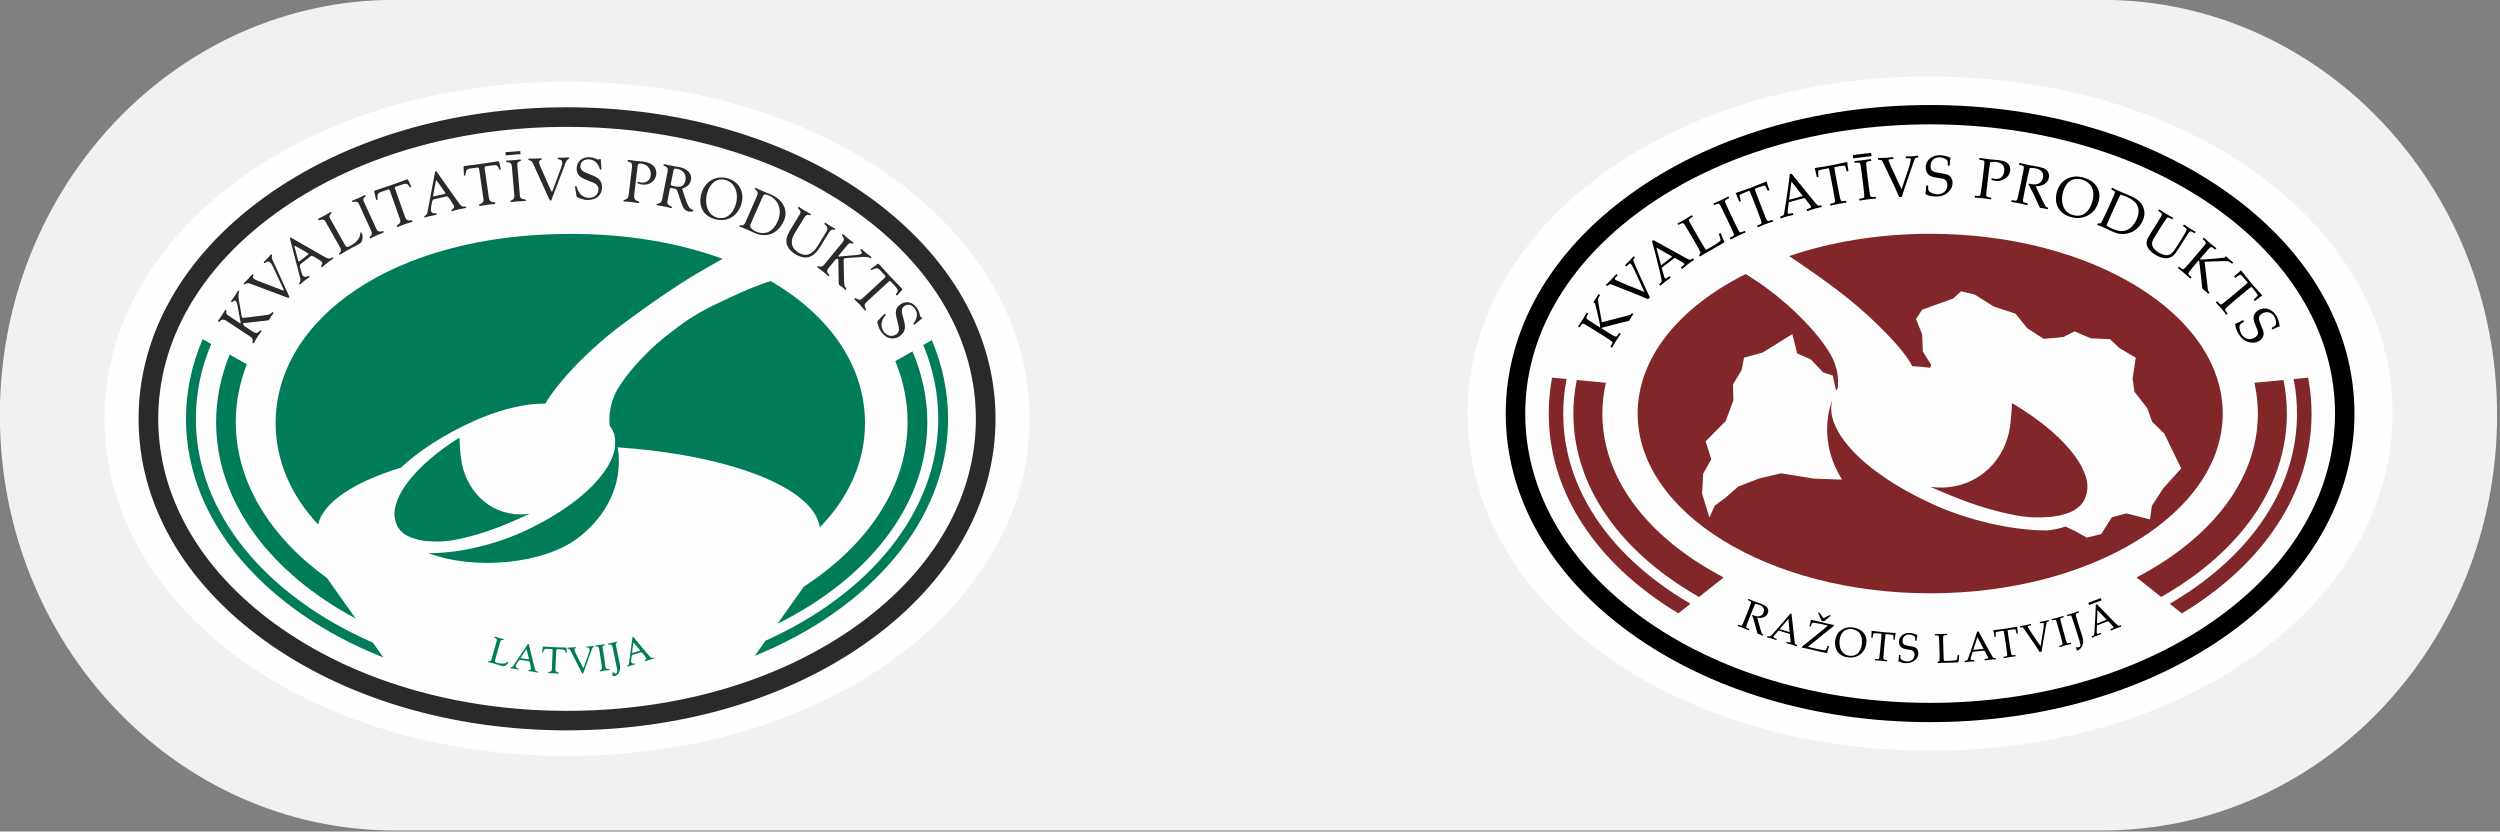 <?xml version="1.0" encoding="UTF-8" standalone="no"?>
<!-- Created with Inkscape (http://www.inkscape.org/) -->

<svg
   width="67.197mm"
   height="22.35mm"
   viewBox="0 0 67.197 22.35"
   version="1.1"
   id="svg1"
   xml:space="preserve"
   inkscape:export-filename="zk bk.svg"
   inkscape:export-xdpi="96"
   inkscape:export-ydpi="96"
   xmlns:inkscape="http://www.inkscape.org/namespaces/inkscape"
   xmlns:sodipodi="http://sodipodi.sourceforge.net/DTD/sodipodi-0.dtd"
   xmlns="http://www.w3.org/2000/svg"
   xmlns:svg="http://www.w3.org/2000/svg"><rect x="0" y="0" width="67.197" height="22.35" fill="#808080" stroke="none"/><sodipodi:namedview
     id="namedview1"
     pagecolor="#ffffff"
     bordercolor="#000000"
     borderopacity="0.25"
     inkscape:showpageshadow="2"
     inkscape:pageopacity="0.0"
     inkscape:pagecheckerboard="0"
     inkscape:deskcolor="#d1d1d1"
     inkscape:document-units="mm" /><defs
     id="defs1"><clipPath
       id="b4480d94d3"><path
         d="M 9.129,8.957 H 182.203 V 66.496 H 9.129 Z m 0,0"
         clip-rule="nonzero"
         id="path1" /></clipPath><clipPath
       id="11db12690d"><path
         d="m 154.781,8.957 c 15.102,0 27.344,12.879 27.344,28.77 0,15.891 -12.242,28.77 -27.344,28.77 H 36.477 c -15.105,0 -27.348,-12.879 -27.348,-28.77 0,-15.891 12.242,-28.77 27.348,-28.77 z m 0,0"
         clip-rule="nonzero"
         id="path2" /></clipPath><clipPath
       id="dc939cd604"><path
         d="M 0.129,0.957 H 173.203 V 58.496 H 0.129 Z m 0,0"
         clip-rule="nonzero"
         id="path3" /></clipPath><clipPath
       id="59c0a83e84"><path
         d="m 145.781,0.957 c 15.102,0 27.344,12.879 27.344,28.77 0,15.891 -12.242,28.77 -27.344,28.77 H 27.477 c -15.105,0 -27.348,-12.879 -27.348,-28.77 0,-15.891 12.242,-28.77 27.348,-28.77 z m 0,0"
         clip-rule="nonzero"
         id="path4" /></clipPath><clipPath
       id="1eb5e2eb57"><rect
         x="0"
         width="174"
         y="0"
         height="59"
         id="rect4" /></clipPath><clipPath
       id="c80427d004"><path
         d="M 16.168,14.625 H 80.672 V 61.336 H 16.168 Z m 0,0"
         clip-rule="nonzero"
         id="path5" /></clipPath><clipPath
       id="0b80fa493f"><path
         d="M 110.594,14.266 H 175 v 46.707 h -64.406 z m 0,0"
         clip-rule="nonzero"
         id="path6" /></clipPath></defs><g
     inkscape:label="Slānis 1"
     inkscape:groupmode="layer"
     id="layer1"
     transform="translate(-9.046,-6.629)"><g
       id="g1"
       transform="matrix(0.388,0,0,0.388,5.5,3.15)"><g
         clip-path="url(#b4480d94d3)"
         id="g12"><g
           clip-path="url(#11db12690d)"
           id="g11"><g
             transform="translate(9,8)"
             id="g10"><g
               clip-path="url(#1eb5e2eb57)"
               id="g9"><g
                 clip-path="url(#dc939cd604)"
                 id="g8"><g
                   clip-path="url(#59c0a83e84)"
                   id="g7"><path
                     fill="#f1f1ef"
                     d="M 0.129,0.957 H 173.203 V 58.496 H 0.129 Z m 0,0"
                     fill-opacity="1"
                     fill-rule="nonzero"
                     id="path7" /></g></g></g></g></g></g><g
         clip-path="url(#c80427d004)"
         id="g13"><path
           fill="#fefefe"
           d="m 80.461,37.98 c 0,12.902 -13.906,23.355 -32.039,23.355 -18.133,0 -32.043,-10.453 -32.043,-23.355 0,-12.898 13.91,-23.355 32.043,-23.355 18.133,0 32.039,10.457 32.039,23.355 z m 0,0"
           fill-opacity="1"
           fill-rule="nonzero"
           id="path12" /></g><path
         fill="#2b2a29"
         d="m 28.234,52.219 c -5.242,-3.801 -8.133,-8.855 -8.133,-14.238 0,-5.379 2.891,-10.434 8.133,-14.234 5.336,-3.867 12.504,-5.992 20.188,-5.992 7.684,0 14.852,2.125 20.188,5.992 5.246,3.801 8.133,8.855 8.133,14.234 0,5.383 -2.887,10.438 -8.133,14.238 -5.336,3.863 -12.504,5.992 -20.188,5.992 -7.684,0 -14.852,-2.129 -20.188,-5.992 z M 27.43,22.652 c -5.605,4.062 -8.691,9.508 -8.691,15.328 0,5.824 3.086,11.27 8.691,15.332 5.566,4.031 13.02,6.25 20.992,6.25 7.969,0 15.422,-2.219 20.988,-6.25 5.605,-4.062 8.695,-9.508 8.695,-15.332 0,-5.82 -3.086,-11.266 -8.695,-15.328 -5.566,-4.031 -13.02,-6.254 -20.988,-6.254 -7.973,0 -15.426,2.223 -20.992,6.254 z m 0,0"
         fill-opacity="1"
         fill-rule="nonzero"
         id="path13" /><path
         fill="#007c59"
         d="m 44.359,54.848 c -0.027,0.09 -0.105,0.164 -0.188,0.215 -0.094,0.062 -0.168,0.062 -0.277,0.035 -0.262,-0.074 -0.434,-0.137 -0.598,-0.18 -0.094,-0.023 -0.199,-0.043 -0.316,-0.078 -0.027,-0.004 -0.039,-0.016 -0.031,-0.039 0.012,-0.035 0.043,-0.023 0.121,-0.035 0.066,-0.012 0.102,-0.062 0.141,-0.195 l 0.344,-1.223 c 0.047,-0.16 -0.203,-0.191 -0.184,-0.254 0.004,-0.023 0.031,-0.031 0.07,-0.02 0.07,0.02 0.176,0.059 0.285,0.09 0.168,0.047 0.223,0.051 0.258,0.062 0.043,0.012 0.059,0.02 0.047,0.051 -0.02,0.07 -0.176,-0.055 -0.238,0.152 l -0.336,1.188 c -0.043,0.152 -0.078,0.219 0.121,0.27 0.598,0.164 0.715,-0.105 0.77,-0.09 0.016,0.004 0.02,0.027 0.012,0.047 z m 0,0"
         fill-opacity="1"
         fill-rule="nonzero"
         id="path14" /><path
         fill="#007c59"
         d="m 45.758,54.508 -0.129,-0.512 c -0.004,-0.008 -0.004,-0.027 -0.012,-0.027 -0.008,-0.02 -0.016,-0.023 -0.035,0.004 l -0.305,0.457 c -0.008,0.008 -0.066,0.082 -0.059,0.094 -0.016,0.027 0.008,0.035 0.051,0.043 l 0.441,0.07 c 0.051,0.008 0.066,0.004 0.066,-0.031 0,-0.012 -0.016,-0.086 -0.02,-0.098 z m 0.586,1.047 c -0.098,-0.016 -0.188,-0.043 -0.316,-0.062 -0.086,-0.012 -0.168,-0.016 -0.238,-0.027 -0.023,-0.004 -0.066,-0.008 -0.066,-0.035 0.012,-0.066 0.176,-0.016 0.195,-0.137 0.008,-0.055 -0.016,-0.152 -0.031,-0.223 -0.004,-0.031 -0.035,-0.188 -0.047,-0.199 -0.016,-0.062 -0.031,-0.094 -0.09,-0.102 l -0.543,-0.086 c -0.047,-0.008 -0.094,-0.012 -0.148,0.078 -0.016,0.008 -0.16,0.242 -0.168,0.266 -0.008,0.016 -0.02,0.039 -0.023,0.062 -0.027,0.184 0.199,0.156 0.191,0.219 -0.008,0.051 -0.062,0.031 -0.102,0.027 -0.074,-0.012 -0.148,-0.035 -0.223,-0.047 -0.074,-0.012 -0.148,-0.016 -0.219,-0.023 -0.023,-0.004 -0.039,-0.012 -0.035,-0.035 0.008,-0.059 0.125,-0.008 0.211,-0.137 l 0.875,-1.297 c 0.129,-0.191 0.148,-0.234 0.184,-0.227 0.023,0.004 0.027,0.051 0.039,0.098 l 0.34,1.383 c 0.016,0.059 0.055,0.246 0.082,0.309 0.023,0.059 0.062,0.09 0.102,0.105 0.051,0.027 0.105,0.027 0.098,0.07 -0.004,0.031 -0.023,0.027 -0.066,0.02 z m 0,0"
         fill-opacity="1"
         fill-rule="nonzero"
         id="path15" /><path
         fill="#007c59"
         d="m 48.355,54.203 c -0.098,-0.004 0.031,-0.23 -0.25,-0.242 l -0.312,-0.016 c -0.109,-0.004 -0.113,-0.004 -0.121,0.129 l -0.055,1.254 c -0.008,0.258 0.25,0.188 0.25,0.262 -0.004,0.031 -0.023,0.039 -0.066,0.039 -0.078,-0.004 -0.16,-0.02 -0.27,-0.023 -0.246,-0.012 -0.309,0 -0.363,-0.004 -0.031,0 -0.055,-0.004 -0.051,-0.047 0.004,-0.074 0.242,0 0.25,-0.215 l 0.055,-1.285 c 0.004,-0.059 0.004,-0.121 -0.059,-0.125 l -0.344,-0.016 c -0.18,-0.008 -0.195,0.082 -0.246,0.203 -0.012,0.031 -0.02,0.062 -0.055,0.062 -0.031,0 -0.027,-0.035 -0.023,-0.055 l 0.043,-0.285 c 0.004,-0.027 0.004,-0.082 0.047,-0.082 0.223,0.012 0.41,0.027 0.766,0.043 0.43,0.02 0.645,0.02 0.77,0.023 0.051,0.004 0.059,0.023 0.062,0.07 l 0.008,0.223 c 0,0.027 0.012,0.086 -0.035,0.086 z m 0,0"
         fill-opacity="1"
         fill-rule="nonzero"
         id="path16" /><path
         fill="#007c59"
         d="m 50.145,53.934 -0.566,1.574 c -0.027,0.066 -0.039,0.125 -0.07,0.125 -0.035,0.004 -0.074,-0.07 -0.109,-0.145 L 48.656,54.027 c -0.051,-0.102 -0.113,-0.113 -0.176,-0.129 -0.02,0 -0.039,-0.008 -0.043,-0.031 -0.004,-0.039 0.035,-0.035 0.066,-0.039 0.082,-0.004 0.168,0 0.246,-0.008 0.109,-0.008 0.199,-0.02 0.234,-0.02 0.043,-0.004 0.062,0 0.066,0.027 0.004,0.051 -0.125,0.039 -0.117,0.141 0.004,0.051 0.027,0.121 0.062,0.195 l 0.469,0.941 c 0.047,0.086 0.066,0.137 0.09,0.137 0.02,-0.004 0.027,-0.039 0.035,-0.07 l 0.352,-1 c 0.035,-0.098 0.051,-0.18 0.039,-0.23 -0.012,-0.164 -0.211,-0.086 -0.215,-0.156 -0.004,-0.035 0.035,-0.039 0.062,-0.039 0.066,-0.004 0.129,0 0.195,-0.004 0.102,-0.008 0.156,-0.02 0.203,-0.023 0.043,-0.004 0.062,0 0.066,0.031 0.004,0.055 -0.086,0.016 -0.148,0.184 z m 0,0"
         fill-opacity="1"
         fill-rule="nonzero"
         id="path17" /><path
         fill="#007c59"
         d="m 51.375,55.352 c 0.004,0.02 -0.012,0.031 -0.059,0.035 -0.074,0.012 -0.18,0.02 -0.328,0.039 -0.137,0.02 -0.211,0.043 -0.258,0.051 -0.039,0.004 -0.047,-0.012 -0.051,-0.027 -0.012,-0.082 0.191,-0.035 0.156,-0.281 l -0.191,-1.273 c -0.031,-0.207 -0.262,-0.113 -0.273,-0.18 -0.008,-0.031 0.023,-0.035 0.047,-0.039 0.098,-0.012 0.195,-0.02 0.289,-0.035 0.082,-0.012 0.168,-0.031 0.273,-0.047 0.055,-0.008 0.062,-0.004 0.07,0.023 0.008,0.07 -0.191,0.023 -0.16,0.234 l 0.195,1.309 c 0.035,0.23 0.277,0.109 0.289,0.188 z m 0,0"
         fill-opacity="1"
         fill-rule="nonzero"
         id="path18" /><path
         fill="#007c59"
         d="m 51.805,53.668 0.273,1.312 c 0.082,0.398 -0.078,0.766 -0.359,0.824 -0.109,0.023 -0.141,-0.02 -0.152,-0.07 -0.008,-0.043 -0.012,-0.195 0.035,-0.203 0.043,-0.008 0.117,0.109 0.199,0.094 0.105,-0.02 0.109,-0.199 0.078,-0.355 l -0.305,-1.473 c -0.062,-0.293 -0.305,-0.121 -0.324,-0.219 -0.004,-0.027 0.02,-0.031 0.062,-0.043 0.086,-0.016 0.156,-0.023 0.281,-0.047 0.129,-0.027 0.188,-0.047 0.246,-0.059 0.035,-0.008 0.066,-0.016 0.074,0.02 0.012,0.062 -0.148,0.031 -0.109,0.219 z m 0,0"
         fill-opacity="1"
         fill-rule="nonzero"
         id="path19" /><path
         fill="#007c59"
         d="m 53.406,53.922 -0.344,-0.406 c -0.004,-0.004 -0.016,-0.02 -0.023,-0.016 -0.016,-0.016 -0.023,-0.012 -0.027,0.02 l -0.07,0.539 c -0.004,0.016 -0.023,0.105 -0.008,0.113 -0.008,0.031 0.02,0.027 0.059,0.016 l 0.43,-0.129 c 0.051,-0.016 0.062,-0.027 0.047,-0.059 -0.004,-0.012 -0.055,-0.07 -0.062,-0.078 z m 0.996,0.68 c -0.098,0.031 -0.188,0.047 -0.312,0.086 -0.086,0.023 -0.16,0.059 -0.227,0.078 -0.027,0.008 -0.066,0.023 -0.074,-0.004 -0.023,-0.066 0.148,-0.086 0.113,-0.203 -0.02,-0.055 -0.082,-0.133 -0.129,-0.188 -0.016,-0.027 -0.117,-0.156 -0.133,-0.156 -0.039,-0.055 -0.07,-0.074 -0.125,-0.055 l -0.527,0.16 c -0.043,0.012 -0.086,0.031 -0.098,0.137 -0.008,0.012 -0.035,0.285 -0.031,0.309 0,0.016 0,0.043 0.008,0.066 0.055,0.176 0.25,0.051 0.27,0.113 0.016,0.051 -0.039,0.055 -0.078,0.066 -0.074,0.023 -0.152,0.035 -0.223,0.059 -0.07,0.02 -0.137,0.055 -0.207,0.074 -0.023,0.008 -0.039,0.008 -0.047,-0.016 -0.02,-0.055 0.113,-0.062 0.133,-0.215 l 0.203,-1.543 c 0.031,-0.234 0.027,-0.277 0.062,-0.285 0.027,-0.008 0.051,0.031 0.082,0.066 l 0.918,1.094 c 0.039,0.047 0.16,0.195 0.211,0.238 0.051,0.047 0.098,0.055 0.141,0.055 0.059,0 0.105,-0.023 0.117,0.016 0.012,0.031 -0.008,0.035 -0.047,0.047 z m 0,0"
         fill-opacity="1"
         fill-rule="nonzero"
         id="path20" /><path
         fill="#2b2a29"
         d="m 28.059,30.609 c 0.027,0.02 0.039,0.043 0.02,0.07 -0.047,0.066 -0.109,0.133 -0.16,0.207 -0.043,0.066 -0.07,0.141 -0.121,0.219 -0.035,0.051 -0.09,0.051 -0.176,0.066 l -1.531,0.172 c -0.055,0.008 -0.09,0.012 -0.098,0.027 -0.016,0.016 -0.008,0.062 0.012,0.117 0.012,0.039 0.031,0.047 0.066,0.07 l 0.613,0.402 c 0.355,0.234 0.43,-0.18 0.555,-0.094 0.031,0.02 0.004,0.07 -0.023,0.113 -0.027,0.039 -0.09,0.098 -0.238,0.324 -0.109,0.168 -0.18,0.301 -0.23,0.379 -0.027,0.043 -0.062,0.082 -0.102,0.055 -0.102,-0.066 0.18,-0.227 -0.199,-0.473 l -1.656,-1.09 c -0.34,-0.219 -0.422,0.16 -0.535,0.082 -0.035,-0.02 -0.027,-0.043 -0.004,-0.078 0.059,-0.09 0.137,-0.188 0.238,-0.336 0.102,-0.156 0.188,-0.305 0.246,-0.395 0.012,-0.02 0.031,-0.035 0.059,-0.02 0.102,0.066 -0.129,0.211 0.168,0.402 l 0.781,0.516 c 0.027,0.016 0.055,0.031 0.066,0.016 0.008,-0.012 0.008,-0.035 -0.004,-0.074 l -0.176,-0.934 c -0.023,-0.121 -0.062,-0.473 -0.176,-0.551 -0.109,-0.07 -0.211,0.137 -0.281,0.094 -0.043,-0.031 -0.031,-0.059 -0.012,-0.09 0.059,-0.086 0.148,-0.199 0.246,-0.344 0.09,-0.137 0.109,-0.191 0.191,-0.312 0.012,-0.02 0.043,-0.07 0.082,-0.047 0.105,0.066 -0.09,0.082 0.004,0.637 l 0.195,1.117 c 0.008,0.043 0.02,0.098 0.039,0.109 0.027,0.02 0.066,0.02 0.133,0.016 L 27.539,30.801 c 0.445,-0.051 0.422,-0.258 0.52,-0.195 z m 0,0"
         fill-opacity="1"
         fill-rule="nonzero"
         id="path21" /><path
         fill="#2b2a29"
         d="m 28.016,26.965 1.098,2.402 c 0.043,0.102 0.094,0.18 0.059,0.215 -0.035,0.043 -0.156,-0.008 -0.277,-0.055 l -2.434,-0.914 c -0.168,-0.062 -0.246,-0.016 -0.34,0.035 -0.02,0.016 -0.055,0.027 -0.078,0.004 -0.043,-0.039 -0.004,-0.082 0.031,-0.113 0.082,-0.09 0.18,-0.176 0.266,-0.262 0.113,-0.121 0.195,-0.23 0.238,-0.266 0.043,-0.047 0.066,-0.066 0.102,-0.039 0.059,0.055 -0.094,0.18 0.023,0.285 0.062,0.055 0.164,0.113 0.289,0.16 l 1.555,0.598 c 0.145,0.059 0.223,0.094 0.246,0.066 0.023,-0.023 -0.012,-0.074 -0.031,-0.117 l -0.715,-1.52 c -0.066,-0.141 -0.141,-0.258 -0.207,-0.301 -0.195,-0.18 -0.328,0.117 -0.414,0.039 -0.039,-0.039 0,-0.078 0.027,-0.109 0.066,-0.074 0.145,-0.133 0.211,-0.207 0.105,-0.113 0.156,-0.18 0.207,-0.234 0.039,-0.047 0.066,-0.066 0.105,-0.031 0.066,0.059 -0.078,0.105 0.039,0.363 z m 0,0"
         fill-opacity="1"
         fill-rule="nonzero"
         id="path22" /><path
         fill="#2b2a29"
         d="m 30.348,26.434 -0.727,-0.414 c -0.016,-0.004 -0.039,-0.023 -0.043,-0.012 -0.035,-0.016 -0.047,-0.004 -0.035,0.043 l 0.219,0.836 c 0.004,0.02 0.031,0.164 0.055,0.164 0.012,0.051 0.051,0.031 0.098,-0.004 l 0.535,-0.418 c 0.066,-0.051 0.074,-0.074 0.035,-0.109 -0.012,-0.016 -0.121,-0.078 -0.137,-0.086 z m 1.828,0.477 c -0.121,0.094 -0.242,0.168 -0.398,0.289 -0.105,0.082 -0.191,0.172 -0.277,0.238 -0.031,0.023 -0.078,0.066 -0.109,0.031 -0.066,-0.086 0.16,-0.211 0.043,-0.359 -0.059,-0.07 -0.195,-0.152 -0.293,-0.207 -0.039,-0.031 -0.258,-0.168 -0.281,-0.164 -0.09,-0.055 -0.145,-0.066 -0.215,-0.012 l -0.656,0.512 c -0.059,0.047 -0.109,0.098 -0.062,0.254 -0.004,0.027 0.117,0.438 0.141,0.473 0.008,0.023 0.023,0.066 0.047,0.098 0.184,0.227 0.387,-0.059 0.453,0.023 0.051,0.062 -0.027,0.102 -0.074,0.137 -0.09,0.074 -0.195,0.129 -0.285,0.203 -0.09,0.066 -0.164,0.148 -0.25,0.215 -0.027,0.023 -0.059,0.035 -0.082,0.004 -0.055,-0.07 0.125,-0.148 0.062,-0.387 l -0.613,-2.375 c -0.094,-0.359 -0.125,-0.422 -0.078,-0.453 0.031,-0.023 0.094,0.023 0.156,0.059 l 1.957,1.121 c 0.09,0.047 0.348,0.203 0.449,0.238 0.098,0.039 0.168,0.031 0.23,0.008 0.082,-0.035 0.137,-0.094 0.18,-0.039 0.031,0.039 0.008,0.055 -0.043,0.094 z m 0,0"
         fill-opacity="1"
         fill-rule="nonzero"
         id="path23" /><path
         fill="#2b2a29"
         d="m 34.195,25.109 c 0.074,0.129 0.074,0.301 0.047,0.445 -0.035,0.176 -0.117,0.254 -0.262,0.336 -0.367,0.203 -0.617,0.32 -0.84,0.449 -0.125,0.074 -0.262,0.168 -0.426,0.258 -0.035,0.02 -0.059,0.02 -0.078,-0.012 -0.027,-0.059 0.023,-0.074 0.094,-0.172 0.059,-0.082 0.035,-0.184 -0.066,-0.371 l -1,-1.758 c -0.133,-0.23 -0.43,0.004 -0.484,-0.09 -0.02,-0.031 0,-0.066 0.059,-0.098 0.098,-0.055 0.25,-0.125 0.402,-0.207 0.234,-0.133 0.297,-0.184 0.344,-0.211 0.059,-0.031 0.086,-0.039 0.109,0.004 0.059,0.102 -0.25,0.137 -0.082,0.434 l 0.965,1.711 c 0.121,0.215 0.16,0.328 0.43,0.172 0.82,-0.457 0.645,-0.898 0.723,-0.934 0.023,-0.016 0.047,0.008 0.062,0.035 z m 0,0"
         fill-opacity="1"
         fill-rule="nonzero"
         id="path24" /><path
         fill="#2b2a29"
         d="m 35.727,25.016 c 0.012,0.031 0,0.051 -0.07,0.082 -0.105,0.047 -0.258,0.098 -0.461,0.188 -0.199,0.09 -0.297,0.152 -0.359,0.18 -0.055,0.023 -0.078,0.008 -0.09,-0.02 -0.051,-0.117 0.27,-0.133 0.105,-0.492 L 34.004,23.094 c -0.141,-0.301 -0.434,-0.062 -0.484,-0.164 -0.023,-0.043 0.02,-0.062 0.055,-0.074 0.137,-0.066 0.273,-0.109 0.406,-0.168 0.117,-0.055 0.23,-0.121 0.383,-0.188 0.074,-0.035 0.09,-0.031 0.105,0.008 0.047,0.102 -0.266,0.113 -0.125,0.422 l 0.875,1.91 c 0.152,0.336 0.453,0.059 0.504,0.168 z m 0,0"
         fill-opacity="1"
         fill-rule="nonzero"
         id="path25" /><path
         fill="#2b2a29"
         d="M 37.578,21.938 C 37.438,21.988 37.488,21.582 37.086,21.723 L 36.633,21.875 c -0.16,0.059 -0.164,0.059 -0.094,0.262 l 0.668,1.879 c 0.133,0.383 0.465,0.133 0.504,0.246 0.016,0.043 -0.008,0.07 -0.074,0.094 -0.113,0.039 -0.234,0.062 -0.391,0.117 -0.355,0.125 -0.438,0.172 -0.516,0.199 -0.047,0.016 -0.082,0.023 -0.098,-0.039 -0.039,-0.113 0.34,-0.137 0.223,-0.461 L 36.176,22.25 c -0.031,-0.09 -0.07,-0.188 -0.164,-0.152 l -0.492,0.172 c -0.258,0.09 -0.227,0.227 -0.227,0.438 0,0.055 0.012,0.105 -0.039,0.121 -0.043,0.016 -0.062,-0.031 -0.066,-0.066 l -0.109,-0.445 c -0.012,-0.047 -0.043,-0.125 0.02,-0.145 0.316,-0.113 0.594,-0.195 1.105,-0.371 0.621,-0.215 0.922,-0.336 1.102,-0.398 0.074,-0.027 0.098,0.004 0.129,0.07 l 0.145,0.32 c 0.02,0.039 0.07,0.121 0,0.145 z m 0,0"
         fill-opacity="1"
         fill-rule="nonzero"
         id="path26" /><path
         fill="#2b2a29"
         d="m 39.898,22.191 -0.484,-0.68 c -0.012,-0.012 -0.027,-0.039 -0.031,-0.035 -0.023,-0.023 -0.039,-0.02 -0.051,0.031 l -0.156,0.848 c -0.004,0.02 -0.043,0.16 -0.023,0.172 -0.008,0.051 0.031,0.051 0.094,0.035 l 0.66,-0.152 c 0.082,-0.02 0.102,-0.035 0.082,-0.086 -0.008,-0.023 -0.078,-0.117 -0.09,-0.133 z m 1.453,1.195 c -0.148,0.035 -0.289,0.051 -0.48,0.094 -0.129,0.031 -0.25,0.078 -0.352,0.102 -0.043,0.008 -0.102,0.027 -0.117,-0.016 -0.023,-0.105 0.234,-0.121 0.191,-0.309 -0.02,-0.09 -0.109,-0.219 -0.176,-0.312 -0.023,-0.043 -0.164,-0.258 -0.184,-0.266 -0.062,-0.086 -0.105,-0.121 -0.191,-0.102 l -0.816,0.191 c -0.07,0.016 -0.133,0.043 -0.16,0.203 -0.016,0.023 -0.082,0.445 -0.078,0.484 0,0.027 -0.004,0.074 0.004,0.109 0.07,0.285 0.379,0.113 0.402,0.211 0.016,0.078 -0.066,0.082 -0.129,0.098 -0.113,0.023 -0.23,0.035 -0.34,0.062 -0.113,0.023 -0.215,0.066 -0.32,0.09 -0.035,0.008 -0.066,0.008 -0.078,-0.031 -0.02,-0.086 0.18,-0.082 0.223,-0.324 l 0.457,-2.41 c 0.066,-0.363 0.066,-0.434 0.121,-0.445 0.039,-0.008 0.07,0.062 0.117,0.121 l 1.297,1.836 c 0.059,0.078 0.227,0.328 0.301,0.406 0.074,0.074 0.145,0.098 0.207,0.098 0.09,0.008 0.168,-0.023 0.18,0.043 0.012,0.051 -0.016,0.055 -0.078,0.066 z m 0,0"
         fill-opacity="1"
         fill-rule="nonzero"
         id="path27" /><path
         fill="#2b2a29"
         d="m 43.781,20.719 c -0.148,0.023 -0.016,-0.363 -0.441,-0.305 l -0.473,0.062 C 42.699,20.5 42.695,20.5 42.727,20.715 l 0.281,1.969 c 0.055,0.406 0.43,0.223 0.445,0.34 0.004,0.047 -0.02,0.07 -0.09,0.078 -0.121,0.016 -0.238,0.016 -0.41,0.039 -0.367,0.055 -0.461,0.082 -0.543,0.094 -0.051,0.008 -0.082,0.008 -0.086,-0.055 -0.02,-0.117 0.355,-0.066 0.309,-0.41 L 42.344,20.754 c -0.012,-0.094 -0.031,-0.195 -0.129,-0.18 l -0.516,0.07 c -0.273,0.039 -0.27,0.18 -0.309,0.387 -0.012,0.051 -0.012,0.105 -0.066,0.109 -0.043,0.008 -0.051,-0.043 -0.051,-0.074 l -0.016,-0.461 c -0.004,-0.047 -0.02,-0.129 0.047,-0.137 0.332,-0.047 0.617,-0.078 1.156,-0.152 0.652,-0.09 0.969,-0.148 1.16,-0.176 0.074,-0.008 0.094,0.023 0.113,0.094 l 0.078,0.344 c 0.008,0.043 0.043,0.133 -0.031,0.141 z m 0,0"
         fill-opacity="1"
         fill-rule="nonzero"
         id="path28" /><path
         fill="#2b2a29"
         d="m 45.57,22.84 c 0.004,0.035 -0.016,0.047 -0.094,0.055 -0.113,0.008 -0.273,0.008 -0.5,0.023 -0.211,0.02 -0.328,0.043 -0.395,0.051 -0.059,0.004 -0.074,-0.02 -0.078,-0.051 -0.012,-0.125 0.297,-0.031 0.266,-0.426 L 44.594,20.457 c -0.027,-0.328 -0.387,-0.203 -0.402,-0.312 0,-0.047 0.043,-0.051 0.082,-0.055 0.148,-0.016 0.293,-0.012 0.438,-0.027 0.129,-0.008 0.262,-0.031 0.426,-0.047 0.082,-0.008 0.094,0.004 0.098,0.043 0.008,0.113 -0.289,0.02 -0.262,0.359 l 0.18,2.09 c 0.031,0.367 0.406,0.203 0.418,0.324 z m -0.391,-3.414 0.02,0.219 -1.027,0.086 -0.02,-0.219 z m 0,0"
         fill-opacity="1"
         fill-rule="nonzero"
         id="path29" /><path
         fill="#2b2a29"
         d="m 48.336,20.207 -0.941,2.465 c -0.043,0.105 -0.062,0.195 -0.113,0.195 C 47.227,22.871 47.176,22.75 47.125,22.633 l -1.066,-2.355 c -0.07,-0.16 -0.16,-0.184 -0.262,-0.211 -0.027,-0.004 -0.059,-0.02 -0.062,-0.055 0,-0.059 0.059,-0.059 0.102,-0.059 0.129,-0.004 0.254,0.004 0.379,0 0.168,-0.004 0.305,-0.023 0.355,-0.02 0.066,-0.004 0.098,0 0.102,0.043 0.004,0.082 -0.191,0.062 -0.188,0.219 0.004,0.082 0.035,0.199 0.09,0.316 l 0.672,1.52 c 0.062,0.137 0.09,0.219 0.125,0.215 0.035,0 0.047,-0.059 0.059,-0.102 l 0.582,-1.574 c 0.055,-0.148 0.086,-0.281 0.07,-0.359 -0.008,-0.266 -0.316,-0.148 -0.316,-0.262 -0.004,-0.059 0.051,-0.059 0.094,-0.062 0.102,0 0.195,0.008 0.297,0.004 0.156,-0.004 0.238,-0.02 0.312,-0.023 0.062,0 0.098,0.004 0.098,0.055 0.004,0.09 -0.129,0.023 -0.23,0.285 z m 0,0"
         fill-opacity="1"
         fill-rule="nonzero"
         id="path30" /><path
         fill="#2b2a29"
         d="m 50.848,21.969 c -0.012,0.422 -0.309,0.871 -1.059,0.848 -0.207,-0.004 -0.418,-0.082 -0.586,-0.152 -0.086,-0.031 -0.113,-0.066 -0.125,-0.121 l -0.094,-0.539 c -0.012,-0.07 -0.012,-0.148 0.051,-0.148 0.055,0 0.055,0.051 0.078,0.121 0.074,0.273 0.305,0.68 0.805,0.695 0.348,0.008 0.668,-0.195 0.68,-0.586 0.016,-0.406 -0.402,-0.469 -0.918,-0.691 -0.336,-0.145 -0.605,-0.32 -0.594,-0.766 0.012,-0.504 0.402,-0.781 0.859,-0.77 0.422,0.012 0.562,0.168 0.641,0.168 0.043,0 0.086,-0.051 0.129,-0.047 0.039,0.004 0.043,0.031 0.047,0.098 l 0.039,0.555 c 0.004,0.055 -0.004,0.086 -0.062,0.086 -0.031,0 -0.062,-0.074 -0.074,-0.125 C 50.562,20.293 50.328,20.016 49.918,20.004 49.625,20 49.352,20.145 49.344,20.484 c -0.012,0.34 0.316,0.414 0.758,0.598 0.41,0.16 0.754,0.34 0.742,0.887 z m 0,0"
         fill-opacity="1"
         fill-rule="nonzero"
         id="path31" /><path
         fill="#2b2a29"
         d="m 54.602,21.062 c -0.035,0.297 -0.312,0.766 -1.004,0.688 -0.176,-0.023 -0.316,-0.09 -0.309,-0.141 0,-0.027 0.023,-0.051 0.047,-0.047 0.031,0.004 0.109,0.035 0.23,0.051 0.43,0.047 0.621,-0.23 0.652,-0.496 0.039,-0.34 -0.148,-0.758 -0.66,-0.816 -0.148,-0.02 -0.23,0.004 -0.246,0.152 l -0.234,1.98 c -0.066,0.559 0.363,0.414 0.344,0.555 -0.004,0.047 -0.027,0.055 -0.105,0.043 -0.195,-0.023 -0.293,-0.051 -0.473,-0.07 -0.172,-0.023 -0.371,-0.027 -0.449,-0.035 -0.02,-0.004 -0.07,-0.016 -0.062,-0.066 0.012,-0.109 0.309,0.039 0.363,-0.434 l 0.227,-1.887 c 0.055,-0.465 -0.328,-0.293 -0.309,-0.441 0,-0.027 0.023,-0.062 0.082,-0.055 0.031,0.004 0.195,0.035 0.453,0.066 0.141,0.016 0.289,0.02 0.512,0.047 0.504,0.055 1.008,0.301 0.938,0.902 z m 0,0"
         fill-opacity="1"
         fill-rule="nonzero"
         id="path32" /><path
         fill="#2b2a29"
         d="m 56.062,20.668 c -0.145,-0.027 -0.234,-0.051 -0.273,0.137 l -0.188,0.934 c -0.016,0.09 0.188,0.113 0.344,0.145 0.336,0.066 0.598,-0.016 0.676,-0.414 0.086,-0.453 -0.176,-0.727 -0.559,-0.801 z m 0.77,2.949 c -0.293,-0.059 -0.391,-0.309 -0.48,-0.566 l -0.254,-0.754 c -0.078,-0.227 -0.07,-0.23 -0.406,-0.301 -0.16,-0.031 -0.145,0.027 -0.16,0.113 l -0.156,0.781 c -0.074,0.379 0.348,0.316 0.316,0.461 -0.008,0.035 -0.039,0.035 -0.098,0.023 -0.043,-0.012 -0.133,-0.043 -0.395,-0.098 -0.168,-0.031 -0.34,-0.047 -0.512,-0.082 -0.027,-0.004 -0.066,-0.02 -0.059,-0.066 0.023,-0.113 0.301,0.035 0.379,-0.348 l 0.383,-1.934 c 0.082,-0.414 -0.32,-0.324 -0.289,-0.469 0.004,-0.031 0.043,-0.043 0.086,-0.035 0.113,0.02 0.113,0.035 0.332,0.078 0.234,0.047 0.477,0.078 0.703,0.125 0.371,0.07 0.891,0.352 0.781,0.895 -0.043,0.227 -0.18,0.379 -0.332,0.473 -0.105,0.062 -0.211,0.094 -0.277,0.117 -0.004,0.008 0.293,0.988 0.426,1.18 0.031,0.094 0.086,0.148 0.125,0.188 0.051,0.047 0.098,0.066 0.137,0.082 0.062,0.031 0.098,0.043 0.09,0.086 -0.016,0.078 -0.254,0.066 -0.34,0.051 z m 0,0"
         fill-opacity="1"
         fill-rule="nonzero"
         id="path33" /><path
         fill="#2b2a29"
         d="m 59.422,21.441 c -0.641,-0.191 -1.102,0.262 -1.281,0.855 -0.203,0.664 -0.066,1.527 0.664,1.742 0.59,0.172 1.09,-0.207 1.301,-0.902 0.234,-0.77 -0.043,-1.508 -0.684,-1.695 z M 60.5,23.094 c -0.23,0.75 -0.898,1.336 -1.887,1.039 -0.797,-0.238 -1.129,-0.969 -0.879,-1.781 0.254,-0.832 1.012,-1.27 1.836,-1.023 0.762,0.223 1.176,0.945 0.926,1.766 z m 0,0"
         fill-opacity="1"
         fill-rule="nonzero"
         id="path34" /><path
         fill="#2b2a29"
         d="m 62.402,22.508 c -0.312,-0.137 -0.363,-0.07 -0.453,0.137 l -0.777,1.766 c -0.027,0.066 -0.086,0.195 -0.066,0.25 0.055,0.16 0.273,0.293 0.414,0.352 0.535,0.234 1.133,0.105 1.496,-0.723 0.285,-0.645 0.16,-1.441 -0.613,-1.781 z m 1.035,1.754 c -0.418,0.953 -1.246,1.18 -2.008,0.852 -0.281,-0.121 -0.465,-0.219 -0.629,-0.289 -0.062,-0.027 -0.324,-0.125 -0.383,-0.148 -0.039,-0.02 -0.078,-0.035 -0.059,-0.074 0.047,-0.113 0.266,0.117 0.418,-0.23 l 0.809,-1.844 c 0.168,-0.387 -0.215,-0.406 -0.16,-0.523 0.016,-0.031 0.051,-0.027 0.07,-0.02 0.094,0.039 0.184,0.094 0.391,0.184 0.223,0.094 0.445,0.176 0.707,0.289 0.578,0.254 1.234,0.922 0.848,1.809 z m 0,0"
         fill-opacity="1"
         fill-rule="nonzero"
         id="path35" /><path
         fill="#2b2a29"
         d="m 66.996,24.859 c -0.059,0.098 -0.219,-0.129 -0.434,0.223 l -0.594,0.969 C 65.734,26.438 65.227,27.164 64.262,26.59 63.473,26.113 63.5,25.539 63.859,24.945 L 64.562,23.777 c 0.148,-0.242 -0.211,-0.328 -0.137,-0.453 0.02,-0.035 0.078,-0.008 0.102,0.004 0.066,0.043 0.211,0.145 0.332,0.215 0.137,0.082 0.301,0.164 0.395,0.219 0.02,0.016 0.074,0.055 0.055,0.09 -0.066,0.105 -0.234,-0.176 -0.465,0.203 l -0.648,1.062 c -0.336,0.551 -0.262,1.039 0.254,1.348 0.652,0.387 1.066,-0.02 1.359,-0.504 l 0.582,-0.957 c 0.23,-0.375 -0.203,-0.457 -0.129,-0.59 0.023,-0.035 0.059,-0.012 0.086,0.004 0.117,0.07 0.227,0.152 0.344,0.223 0.082,0.047 0.168,0.082 0.273,0.148 0.027,0.012 0.043,0.039 0.027,0.066 z m 0,0"
         fill-opacity="1"
         fill-rule="nonzero"
         id="path36" /><path
         fill="#2b2a29"
         d="m 67.758,29.027 c -0.023,0.023 -0.043,0.031 -0.07,0.012 -0.062,-0.051 -0.125,-0.121 -0.195,-0.18 -0.062,-0.051 -0.133,-0.086 -0.203,-0.141 -0.047,-0.039 -0.047,-0.094 -0.051,-0.18 l -0.023,-1.527 c -0.004,-0.059 -0.004,-0.094 -0.016,-0.102 -0.016,-0.016 -0.062,-0.012 -0.121,0 -0.039,0.008 -0.051,0.023 -0.078,0.059 l -0.465,0.566 c -0.27,0.328 0.137,0.441 0.043,0.555 -0.023,0.031 -0.074,0 -0.109,-0.031 -0.039,-0.031 -0.094,-0.098 -0.305,-0.27 -0.156,-0.121 -0.285,-0.203 -0.355,-0.262 -0.043,-0.035 -0.078,-0.07 -0.047,-0.109 0.074,-0.094 0.207,0.203 0.496,-0.148 l 1.254,-1.527 c 0.254,-0.312 -0.121,-0.43 -0.031,-0.535 0.023,-0.031 0.047,-0.027 0.082,0.004 0.078,0.062 0.172,0.152 0.312,0.27 0.145,0.113 0.289,0.215 0.371,0.277 0.016,0.016 0.035,0.035 0.012,0.062 -0.074,0.09 -0.199,-0.148 -0.422,0.125 l -0.59,0.719 c -0.023,0.027 -0.035,0.055 -0.027,0.062 0.016,0.012 0.035,0.012 0.078,0.008 L 68.25,26.652 c 0.125,-0.012 0.48,-0.016 0.574,-0.121 0.078,-0.098 -0.117,-0.223 -0.066,-0.285 0.031,-0.039 0.059,-0.027 0.086,-0.004 0.082,0.066 0.188,0.164 0.324,0.273 0.129,0.105 0.18,0.133 0.293,0.219 0.02,0.02 0.066,0.055 0.043,0.09 -0.082,0.098 -0.078,-0.098 -0.641,-0.055 l -1.141,0.078 c -0.047,0.004 -0.098,0.012 -0.117,0.031 -0.016,0.023 -0.023,0.062 -0.023,0.129 l 0.031,1.488 c 0.008,0.441 0.223,0.441 0.148,0.531 z m 0,0"
         fill-opacity="1"
         fill-rule="nonzero"
         id="path37" /><path
         fill="#2b2a29"
         d="m 71.223,29.41 c -0.102,-0.109 0.293,-0.223 0,-0.531 l -0.32,-0.352 c -0.117,-0.125 -0.117,-0.125 -0.277,0.02 l -1.469,1.355 c -0.301,0.277 0.062,0.477 -0.027,0.559 -0.035,0.031 -0.066,0.023 -0.113,-0.031 -0.082,-0.086 -0.152,-0.184 -0.27,-0.309 -0.254,-0.27 -0.332,-0.328 -0.387,-0.387 -0.035,-0.039 -0.055,-0.062 -0.004,-0.105 0.09,-0.082 0.262,0.254 0.516,0.02 L 70.375,28.262 c 0.07,-0.062 0.141,-0.137 0.074,-0.211 l -0.355,-0.379 c -0.184,-0.199 -0.301,-0.113 -0.496,-0.031 -0.047,0.023 -0.09,0.051 -0.129,0.012 -0.031,-0.031 0.008,-0.066 0.035,-0.086 L 69.875,27.293 c 0.035,-0.031 0.098,-0.09 0.141,-0.043 0.23,0.242 0.414,0.461 0.785,0.855 0.449,0.477 0.68,0.703 0.809,0.844 0.055,0.055 0.035,0.09 -0.012,0.145 l -0.238,0.258 c -0.031,0.035 -0.086,0.113 -0.137,0.059 z m 0,0"
         fill-opacity="1"
         fill-rule="nonzero"
         id="path38" /><path
         fill="#2b2a29"
         d="m 71.469,32.258 c -0.348,0.238 -0.891,0.266 -1.316,-0.348 -0.117,-0.168 -0.18,-0.383 -0.223,-0.559 -0.023,-0.086 -0.012,-0.129 0.027,-0.172 l 0.383,-0.395 c 0.051,-0.051 0.113,-0.098 0.148,-0.047 0.031,0.047 -0.008,0.074 -0.055,0.137 -0.176,0.215 -0.371,0.641 -0.086,1.051 0.199,0.285 0.551,0.422 0.879,0.203 0.336,-0.234 0.141,-0.602 0.02,-1.148 -0.082,-0.352 -0.098,-0.676 0.27,-0.93 0.418,-0.285 0.871,-0.137 1.133,0.238 0.242,0.34 0.199,0.543 0.246,0.609 0.023,0.031 0.086,0.039 0.109,0.074 0.023,0.035 0,0.055 -0.047,0.098 l -0.43,0.359 c -0.043,0.031 -0.074,0.047 -0.109,0 -0.02,-0.027 0.023,-0.094 0.059,-0.137 0.188,-0.258 0.273,-0.609 0.039,-0.941 -0.168,-0.238 -0.449,-0.371 -0.73,-0.18 -0.281,0.195 -0.152,0.5 -0.035,0.965 0.113,0.422 0.168,0.801 -0.285,1.117 z m 0,0"
         fill-opacity="1"
         fill-rule="nonzero"
         id="path39" /><path
         fill="#007c59"
         d="m 51.691,39.078 c 0.5,1.68 -1.445,4.359 -5.879,6.52 -2.176,1.066 -4.844,1.711 -7.004,1.684 3.227,1.223 7.992,0.742 10.316,-1.008 2.613,-1.965 3.355,-4.734 2.617,-7.086 -0.012,-0.039 -0.035,-0.07 -0.051,-0.109 z m 0,0"
         fill-opacity="1"
         fill-rule="nonzero"
         id="path40" /><path
         fill="#007c59"
         d="m 62.527,28.438 c -0.094,0.027 -0.191,0.055 -0.32,0.098 -0.152,0.055 -0.309,0.113 -0.465,0.168 -0.664,0.246 -1.668,0.68 -3.195,1.422 -0.637,0.305 -1.234,0.656 -1.793,1.023 -0.805,0.562 -1.504,1.105 -2.109,1.625 -1.566,1.398 -2.582,2.793 -2.91,3.516 -0.441,0.984 -0.398,1.832 -0.348,2.195 0.324,0.398 0.441,0.902 0.359,1.461 7.816,0.5 13.793,2.773 14.188,5.555 2.016,-2.07 3.129,-4.555 3.129,-7.223 0,-3.922 -2.398,-7.434 -6.535,-9.84 z m 0,0"
         fill-opacity="1"
         fill-rule="nonzero"
         id="path41" /><path
         fill="#007c59"
         d="m 45.152,44.602 c -2.219,-0.035 -3.797,-1.758 -4.07,-3.859 -0.066,-0.477 -0.105,-1.086 -0.113,-1.461 -3.105,1.938 -4.68,4.113 -4.488,5.512 0.145,1.07 0.934,1.48 2.113,1.648 0.594,0.035 1.223,0.129 2.574,-0.184 1.664,-0.383 3.012,-0.934 4.668,-1.703 -0.219,0.031 -0.449,0.051 -0.684,0.047 z m 0,0"
         fill-opacity="1"
         fill-rule="nonzero"
         id="path42" /><path
         fill="#007c59"
         d="m 59.195,26.895 c -2.992,-1.094 -6.547,-1.727 -10.551,-1.727 -12.242,0 -20.41,5.867 -20.41,13.109 0,2.582 1.047,4.988 2.938,7.02 0.379,-1.562 2.523,-2.949 5.738,-3.934 1.254,-1.172 3.027,-2.324 5.148,-3.27 1.516,-0.672 2.914,-1.027 4.152,-1.145 l 0.715,-0.023 c 0.227,-0.457 1.711,-2.652 4.891,-5.156 0.477,-0.375 3.137,-2.355 5.188,-3.605 0.625,-0.383 1.41,-0.832 2.191,-1.266 z m 0,0"
         fill-opacity="1"
         fill-rule="nonzero"
         id="path43" /><path
         fill="#007c59"
         d="m 73.102,32.867 c 0.672,1.625 1.035,3.34 1.035,5.113 0,6.461 -4.781,12.145 -11.973,15.375 l -0.742,1.047 c 7.992,-3.25 13.395,-9.391 13.395,-16.422 0,-1.895 -0.395,-3.727 -1.125,-5.453 z m -48.992,5.34 c 0,5.539 3.797,10.473 9.672,13.609 l -1.992,-2.809 c -3.914,-2.828 -6.316,-6.625 -6.316,-10.801 0,-1.383 0.266,-2.723 0.762,-4.004 L 25.051,33.531 c -0.609,1.488 -0.941,3.055 -0.941,4.676 z m 47.902,0 c 0,4.477 -2.762,8.523 -7.184,11.398 L 63,52.18 c 6.273,-3.113 10.379,-8.215 10.379,-13.973 0,-1.703 -0.363,-3.348 -1.031,-4.902 l -1.184,0.684 c 0.551,1.344 0.848,2.758 0.848,4.219 z M 22.023,37.98 c 0,7.109 5.527,13.312 13.672,16.531 l -0.73,-1.031 c -7.352,-3.207 -12.258,-8.953 -12.258,-15.5 0,-1.801 0.371,-3.539 1.062,-5.18 l -0.59,-0.34 c -0.75,1.746 -1.156,3.602 -1.156,5.52 z m 0,0"
         fill-opacity="1"
         fill-rule="nonzero"
         id="path44" /><g
         clip-path="url(#0b80fa493f)"
         id="g45"><path
           fill="#fefefe"
           d="m 174.887,37.621 c 0,12.898 -13.906,23.352 -32.039,23.352 -18.133,0 -32.039,-10.453 -32.039,-23.352 0,-12.898 13.906,-23.355 32.039,-23.355 18.133,0 32.039,10.457 32.039,23.355 z m 0,0"
           fill-opacity="1"
           fill-rule="nonzero"
           id="path45" /></g><path
         fill="#000000"
         d="m 113.449,37.621 c 0,5.766 3.059,11.156 8.609,15.18 5.512,3.996 12.895,6.191 20.789,6.191 7.891,0 15.277,-2.195 20.789,-6.191 5.551,-4.023 8.609,-9.414 8.609,-15.18 0,-5.77 -3.059,-11.16 -8.609,-15.184 -5.512,-3.992 -12.898,-6.195 -20.789,-6.195 -7.895,0 -15.277,2.203 -20.789,6.195 -5.551,4.023 -8.609,9.414 -8.609,15.184 z m 9.406,14.098 c -5.195,-3.762 -8.055,-8.77 -8.055,-14.098 0,-5.328 2.859,-10.336 8.055,-14.102 5.281,-3.828 12.383,-5.938 19.992,-5.938 7.609,0 14.707,2.109 19.992,5.938 5.195,3.766 8.059,8.773 8.059,14.102 0,5.328 -2.863,10.336 -8.059,14.098 -5.285,3.828 -12.383,5.938 -19.992,5.938 -7.609,0 -14.711,-2.109 -19.992,-5.938 z m 0,0"
         fill-opacity="1"
         fill-rule="evenodd"
         id="path46" /><path
         fill="#822729"
         d="m 148.387,38.496 c 0.074,-0.527 0.121,-1.195 0.129,-1.609 3.605,2.133 5.434,4.527 5.211,6.07 -0.168,1.176 -1.086,1.629 -2.453,1.812 -0.691,0.039 -1.418,0.141 -2.988,-0.203 -1.934,-0.422 -3.496,-1.027 -5.422,-1.875 0.258,0.035 0.523,0.055 0.793,0.051 2.582,-0.039 4.414,-1.934 4.73,-4.246 z m -15.867,3.258 -1.535,0.363 -1.426,0.555 -0.883,0.77 -0.75,0.555 -0.363,0.82 -0.512,-1.656 0.074,-1.375 0.566,-1.008 -0.395,-1.238 1.387,-1.398 0.535,-1.434 -0.023,-1.109 0.594,-0.996 0.168,-0.859 1.297,-0.355 2.047,-1.277 0.34,1.336 0.938,0.414 0.852,0.895 0.676,0.23 0.223,1.039 c 0.039,-0.059 0.078,-0.117 0.117,-0.172 0.172,-1.469 -0.551,-2.531 -1.223,-3.402 -0.719,-0.934 -2.289,-2.625 -4.527,-4.102 -0.203,-0.137 -0.41,-0.27 -0.625,-0.398 -4.566,2.281 -7.484,5.762 -7.484,9.664 0,6.875 9.074,12.453 20.266,12.453 11.195,0 20.266,-5.578 20.266,-12.453 0,-6.879 -9.07,-12.453 -20.266,-12.453 -3.543,0 -6.875,0.559 -9.77,1.543 1.504,1.008 3.062,2.109 4.102,2.953 1.77,1.438 3.848,3.492 4.422,4.676 0.41,0.02 0.832,0.055 1.258,0.109 l 0.047,-0.211 -0.566,-0.91 -0.051,-1.195 -0.422,-1.062 0.422,-0.645 2.152,-0.773 0.547,-0.504 0.953,0.234 1.301,0.82 1.516,0.5 0.809,1.004 1.145,0.742 1.363,-0.129 0.781,-0.391 1.102,0.477 1.344,0.066 0.652,0.613 1.133,0.668 -0.219,1.449 0.125,0.902 0.891,1.145 0.332,0.93 0.848,0.836 1.172,2.41 -1.227,1.355 -0.805,1.23 -0.133,0.945 -1.641,-0.422 -1.004,0.281 -0.734,1.156 -0.996,0.246 -0.801,-0.449 -0.684,-0.316 c -0.367,0.125 -0.777,0.215 -1.234,0.266 -2.449,0.012 -5.551,-0.699 -8.074,-1.871 -5.148,-2.383 -7.406,-5.328 -6.828,-7.18 -0.016,0.043 -0.043,0.078 -0.055,0.121 -0.574,1.734 -0.379,3.672 0.723,5.41 l -1.938,-0.066 z m 0,0"
         fill-opacity="1"
         fill-rule="evenodd"
         id="path47" /><path
         fill="#000000"
         d="m 121.309,32.027 0.105,0.066 -0.324,0.488 c -0.023,0.035 -0.117,0.191 -0.285,0.473 l -0.105,-0.066 c 0.078,-0.129 0.125,-0.211 0.133,-0.246 0.008,-0.035 0.008,-0.062 0,-0.082 -0.016,-0.027 -0.062,-0.07 -0.148,-0.125 -0.019,-0.016 -0.176,-0.117 -0.465,-0.305 l -0.766,-0.477 c -0.148,-0.094 -0.297,-0.184 -0.441,-0.27 -0.109,-0.062 -0.176,-0.094 -0.203,-0.094 -0.027,0 -0.055,0.012 -0.082,0.035 -0.027,0.023 -0.082,0.098 -0.168,0.227 l -0.105,-0.066 c 0.145,-0.207 0.25,-0.367 0.32,-0.48 0.07,-0.113 0.168,-0.273 0.289,-0.48 l 0.105,0.066 c -0.078,0.129 -0.121,0.211 -0.129,0.246 -0.012,0.035 -0.008,0.062 0,0.082 0.016,0.027 0.062,0.07 0.145,0.125 0.023,0.016 0.176,0.113 0.465,0.301 l 0.34,0.215 c 0.004,-0.082 -0.008,-0.188 -0.035,-0.316 l -0.074,-0.336 -0.141,-0.602 c -0.055,-0.23 -0.094,-0.375 -0.113,-0.434 l -0.105,-0.066 c 0.086,-0.129 0.152,-0.23 0.199,-0.305 0.051,-0.078 0.105,-0.164 0.16,-0.262 l 0.105,0.066 c -0.066,0.105 -0.105,0.176 -0.121,0.219 -0.016,0.043 -0.019,0.09 -0.019,0.137 0.008,0.105 0.035,0.27 0.074,0.496 l 0.191,1.035 1.555,-0.406 c 0.25,-0.062 0.391,-0.102 0.418,-0.117 0.027,-0.012 0.062,-0.051 0.102,-0.113 l 0.102,0.066 c -0.07,0.102 -0.117,0.172 -0.141,0.211 -0.027,0.039 -0.078,0.125 -0.156,0.258 -0.043,0.012 -0.191,0.047 -0.441,0.109 l -0.273,0.066 -1.176,0.305 -0.004,0.051 0.32,0.203 c 0.152,0.094 0.301,0.18 0.445,0.266 0.105,0.062 0.172,0.094 0.199,0.094 0.031,0 0.059,-0.012 0.086,-0.035 0.027,-0.02 0.082,-0.098 0.164,-0.223 z m 0,0"
         fill-opacity="1"
         fill-rule="evenodd"
         id="path48" /><path
         fill="#000000"
         d="m 123.305,29.695 c -0.109,-0.051 -0.324,-0.141 -0.645,-0.277 l -1.648,-0.652 c -0.176,-0.07 -0.277,-0.109 -0.309,-0.113 -0.019,-0.004 -0.039,0 -0.062,0.008 -0.027,0.012 -0.086,0.055 -0.172,0.133 l -0.09,-0.086 c 0.172,-0.164 0.297,-0.285 0.371,-0.363 0.074,-0.078 0.195,-0.207 0.363,-0.395 l 0.094,0.086 c -0.109,0.113 -0.172,0.184 -0.188,0.203 -0.012,0.02 -0.019,0.039 -0.019,0.055 0.004,0.016 0.008,0.027 0.019,0.035 0.008,0.012 0.043,0.027 0.094,0.055 0.168,0.082 0.305,0.145 0.41,0.188 l 1.539,0.625 -0.57,-1.246 c -0.082,-0.18 -0.176,-0.367 -0.285,-0.566 -0.047,-0.086 -0.078,-0.133 -0.094,-0.148 -0.023,-0.023 -0.051,-0.023 -0.082,-0.008 -0.023,0.012 -0.102,0.078 -0.23,0.195 l -0.094,-0.086 c 0.145,-0.137 0.25,-0.238 0.32,-0.309 0.07,-0.074 0.164,-0.18 0.281,-0.312 l 0.09,0.086 c -0.066,0.074 -0.102,0.121 -0.109,0.141 -0.008,0.02 -0.008,0.047 0,0.078 0.008,0.02 0.051,0.129 0.129,0.32 l 0.66,1.469 0.176,0.375 c 0.035,0.074 0.062,0.137 0.09,0.191 0.027,0.051 0.059,0.113 0.098,0.18 z m 0,0"
         fill-opacity="1"
         fill-rule="evenodd"
         id="path49" /><path
         fill="#000000"
         d="m 124.16,28.758 -0.082,-0.105 c 0.082,-0.062 0.129,-0.105 0.145,-0.125 0.016,-0.023 0.027,-0.047 0.031,-0.074 0.004,-0.031 -0.004,-0.09 -0.023,-0.184 -0.008,-0.051 -0.055,-0.246 -0.133,-0.586 l -0.289,-1.164 c -0.031,-0.125 -0.105,-0.406 -0.227,-0.844 l 0.102,-0.074 1.863,1.031 c 0.301,0.168 0.496,0.27 0.578,0.305 0.051,0.023 0.09,0.027 0.121,0.023 0.031,-0.008 0.09,-0.043 0.172,-0.105 l 0.082,0.105 c -0.168,0.113 -0.285,0.195 -0.352,0.246 l -0.484,0.398 -0.082,-0.105 c 0.113,-0.09 0.18,-0.148 0.203,-0.172 0.019,-0.023 0.031,-0.047 0.031,-0.062 0,-0.016 -0.004,-0.031 -0.016,-0.047 -0.016,-0.02 -0.047,-0.043 -0.09,-0.07 l -0.555,-0.324 -0.898,0.691 0.141,0.523 c 0.023,0.094 0.051,0.156 0.074,0.188 0.012,0.016 0.027,0.023 0.043,0.027 0.019,0.004 0.043,0 0.074,-0.012 0.043,-0.023 0.113,-0.07 0.211,-0.141 l 0.082,0.102 c -0.184,0.125 -0.316,0.223 -0.402,0.289 -0.102,0.078 -0.207,0.164 -0.32,0.266 z m 0.051,-1.414 0.777,-0.602 -1.105,-0.625 z m 0,0"
         fill-opacity="1"
         fill-rule="evenodd"
         id="path50" /><path
         fill="#000000"
         d="m 126.898,26.738 -0.051,-0.086 c 0.051,-0.07 0.078,-0.125 0.086,-0.152 0.004,-0.016 0.008,-0.035 0,-0.055 -0.008,-0.035 -0.039,-0.105 -0.098,-0.211 -0.082,-0.156 -0.133,-0.25 -0.152,-0.277 l -0.527,-0.902 c -0.09,-0.152 -0.18,-0.301 -0.266,-0.445 -0.066,-0.105 -0.113,-0.16 -0.137,-0.176 -0.023,-0.012 -0.055,-0.012 -0.086,-0.004 -0.035,0.004 -0.121,0.047 -0.258,0.121 l -0.062,-0.105 c 0.281,-0.152 0.453,-0.246 0.52,-0.285 0.07,-0.043 0.23,-0.137 0.477,-0.293 l 0.066,0.109 c -0.133,0.078 -0.211,0.133 -0.234,0.16 -0.023,0.023 -0.035,0.051 -0.039,0.074 0,0.027 0.023,0.086 0.07,0.176 0.012,0.023 0.102,0.184 0.27,0.48 l 0.66,1.129 c 0.07,0.117 0.129,0.211 0.18,0.281 0.133,-0.066 0.262,-0.137 0.387,-0.211 0.32,-0.184 0.531,-0.332 0.633,-0.445 -0.004,-0.039 -0.012,-0.086 -0.027,-0.137 l -0.094,-0.316 0.113,-0.066 c 0.07,0.18 0.16,0.391 0.27,0.629 -0.039,0.035 -0.074,0.062 -0.102,0.082 -0.055,0.035 -0.145,0.09 -0.266,0.16 l -1.008,0.566 c -0.109,0.062 -0.219,0.129 -0.324,0.199 z m 0,0"
         fill-opacity="1"
         fill-rule="evenodd"
         id="path51" /><path
         fill="#000000"
         d="m 130.008,24.957 0.055,0.113 c -0.254,0.109 -0.422,0.184 -0.5,0.219 l -0.543,0.27 -0.051,-0.113 c 0.137,-0.066 0.219,-0.113 0.242,-0.137 0.027,-0.023 0.043,-0.047 0.047,-0.07 0,-0.031 -0.016,-0.09 -0.055,-0.184 -0.012,-0.023 -0.09,-0.191 -0.23,-0.5 l -0.387,-0.812 c -0.078,-0.16 -0.152,-0.312 -0.23,-0.465 -0.055,-0.109 -0.098,-0.172 -0.117,-0.184 -0.023,-0.016 -0.055,-0.02 -0.09,-0.016 -0.035,0.004 -0.121,0.039 -0.262,0.102 l -0.055,-0.113 c 0.227,-0.098 0.402,-0.176 0.527,-0.23 0.117,-0.059 0.289,-0.141 0.512,-0.258 l 0.055,0.113 c -0.141,0.066 -0.223,0.113 -0.246,0.137 -0.027,0.023 -0.039,0.047 -0.043,0.07 -0.004,0.031 0.016,0.09 0.055,0.184 0.012,0.023 0.086,0.191 0.23,0.5 l 0.387,0.812 c 0.074,0.16 0.152,0.312 0.227,0.465 0.059,0.109 0.098,0.168 0.121,0.184 0.023,0.016 0.051,0.02 0.086,0.016 0.035,-0.004 0.125,-0.039 0.266,-0.102 z m 0,0"
         fill-opacity="1"
         fill-rule="evenodd"
         id="path52" /><path
         fill="#000000"
         d="m 129.738,22.891 -0.113,0.043 c -0.113,-0.289 -0.195,-0.484 -0.25,-0.594 0.137,-0.043 0.348,-0.117 0.633,-0.219 0.234,-0.082 0.387,-0.137 0.465,-0.164 0.082,-0.031 0.273,-0.109 0.57,-0.23 0.219,-0.086 0.375,-0.152 0.473,-0.195 0.039,0.141 0.105,0.344 0.203,0.613 l -0.117,0.043 -0.082,-0.168 c -0.051,-0.102 -0.082,-0.16 -0.09,-0.172 -0.008,-0.016 -0.019,-0.023 -0.027,-0.027 -0.008,-0.004 -0.019,-0.004 -0.035,0 -0.019,0 -0.082,0.02 -0.188,0.055 -0.109,0.031 -0.191,0.059 -0.254,0.082 l -0.223,0.086 c 0.031,0.121 0.086,0.281 0.16,0.477 l 0.41,1.059 c 0.062,0.168 0.125,0.324 0.191,0.48 0.047,0.113 0.082,0.18 0.105,0.195 0.019,0.016 0.051,0.023 0.086,0.023 0.035,-0.004 0.125,-0.031 0.27,-0.082 l 0.047,0.117 c -0.223,0.07 -0.391,0.129 -0.5,0.168 -0.047,0.02 -0.234,0.098 -0.566,0.23 l -0.043,-0.113 c 0.145,-0.059 0.23,-0.098 0.258,-0.121 0.027,-0.02 0.043,-0.043 0.047,-0.066 0.004,-0.027 -0.008,-0.09 -0.039,-0.188 -0.012,-0.023 -0.074,-0.195 -0.188,-0.516 l -0.406,-1.059 c -0.019,-0.051 -0.043,-0.105 -0.07,-0.164 l -0.129,-0.305 -0.273,0.105 c -0.156,0.059 -0.277,0.113 -0.367,0.16 -0.027,0.016 -0.043,0.027 -0.047,0.043 -0.004,0.027 0.008,0.098 0.039,0.211 z m 0,0"
         fill-opacity="1"
         fill-rule="evenodd"
         id="path53" /><path
         fill="#000000"
         d="m 132.492,24.098 -0.035,-0.129 c 0.102,-0.027 0.16,-0.047 0.184,-0.062 0.023,-0.012 0.043,-0.031 0.059,-0.059 0.016,-0.023 0.031,-0.082 0.047,-0.176 0.008,-0.051 0.043,-0.25 0.098,-0.594 l 0.176,-1.184 c 0.016,-0.133 0.055,-0.418 0.109,-0.867 l 0.121,-0.031 1.336,1.652 c 0.215,0.266 0.355,0.434 0.422,0.5 0.035,0.035 0.07,0.059 0.102,0.062 0.031,0.008 0.098,-0.004 0.199,-0.031 l 0.035,0.129 c -0.199,0.043 -0.34,0.074 -0.418,0.094 l -0.602,0.188 -0.035,-0.125 c 0.141,-0.043 0.223,-0.07 0.25,-0.086 0.031,-0.016 0.047,-0.027 0.055,-0.043 0.008,-0.016 0.008,-0.031 0.004,-0.051 -0.008,-0.027 -0.027,-0.059 -0.055,-0.098 l -0.395,-0.508 -1.09,0.301 -0.07,0.539 c -0.012,0.094 -0.016,0.164 -0.004,0.203 0.008,0.02 0.016,0.031 0.027,0.039 0.019,0.012 0.043,0.02 0.074,0.016 0.051,-0.004 0.133,-0.02 0.25,-0.051 l 0.035,0.129 c -0.215,0.047 -0.375,0.086 -0.48,0.113 -0.121,0.035 -0.254,0.078 -0.398,0.129 z m 0.586,-1.293 0.949,-0.262 -0.785,-0.996 z m 0,0"
         fill-opacity="1"
         fill-rule="evenodd"
         id="path54" /><path
         fill="#000000"
         d="m 135.117,21.215 -0.121,0.02 c -0.059,-0.305 -0.105,-0.512 -0.141,-0.629 0.141,-0.02 0.363,-0.055 0.664,-0.102 0.242,-0.043 0.402,-0.07 0.484,-0.086 0.086,-0.016 0.289,-0.055 0.605,-0.125 0.227,-0.047 0.395,-0.082 0.496,-0.109 0.012,0.148 0.043,0.359 0.09,0.641 l -0.121,0.023 -0.051,-0.184 c -0.031,-0.105 -0.051,-0.168 -0.059,-0.184 -0.004,-0.016 -0.012,-0.023 -0.019,-0.031 -0.012,-0.004 -0.023,-0.008 -0.035,-0.008 -0.019,0 -0.086,0.008 -0.195,0.02 -0.113,0.016 -0.199,0.027 -0.266,0.043 l -0.234,0.043 c 0.012,0.125 0.035,0.289 0.074,0.496 l 0.215,1.117 c 0.031,0.172 0.066,0.34 0.102,0.504 0.027,0.117 0.051,0.188 0.066,0.211 0.019,0.02 0.047,0.031 0.082,0.035 0.035,0.004 0.129,-0.004 0.281,-0.031 L 137.059,23 c -0.23,0.035 -0.402,0.062 -0.52,0.082 -0.051,0.008 -0.25,0.051 -0.598,0.129 l -0.023,-0.121 c 0.152,-0.031 0.242,-0.059 0.273,-0.074 0.031,-0.016 0.051,-0.035 0.059,-0.059 0.012,-0.027 0.012,-0.09 -0.004,-0.188 -0.004,-0.027 -0.035,-0.211 -0.094,-0.543 l -0.211,-1.113 C 135.93,21.059 135.918,21 135.902,20.938 l -0.07,-0.32 -0.289,0.055 c -0.164,0.031 -0.293,0.062 -0.391,0.094 -0.027,0.008 -0.047,0.02 -0.055,0.035 -0.008,0.023 -0.008,0.098 0.004,0.215 z m 0,0"
         fill-opacity="1"
         fill-rule="evenodd"
         id="path55" /><path
         fill="#000000"
         d="m 137.5,19.707 1.262,-0.156 0.027,0.227 -1.262,0.156 z m 1.582,2.891 0.016,0.125 c -0.277,0.023 -0.461,0.039 -0.547,0.051 l -0.598,0.09 -0.016,-0.125 c 0.152,-0.02 0.246,-0.039 0.277,-0.055 0.031,-0.016 0.055,-0.031 0.062,-0.055 0.012,-0.027 0.016,-0.09 0.008,-0.188 -0.004,-0.027 -0.023,-0.211 -0.059,-0.551 L 138.113,21 c -0.023,-0.176 -0.047,-0.344 -0.07,-0.512 -0.019,-0.121 -0.039,-0.191 -0.055,-0.211 -0.019,-0.023 -0.043,-0.035 -0.078,-0.043 -0.035,-0.008 -0.129,-0.004 -0.285,0.016 l -0.016,-0.125 c 0.25,-0.02 0.441,-0.039 0.574,-0.059 0.129,-0.016 0.32,-0.043 0.57,-0.082 l 0.016,0.125 c -0.152,0.02 -0.246,0.039 -0.277,0.055 -0.031,0.012 -0.055,0.031 -0.062,0.051 -0.012,0.027 -0.016,0.094 -0.008,0.191 0.004,0.027 0.023,0.207 0.059,0.547 l 0.113,0.895 c 0.023,0.172 0.047,0.344 0.07,0.508 0.019,0.121 0.039,0.191 0.055,0.215 0.019,0.02 0.043,0.035 0.078,0.043 0.035,0.004 0.129,0 0.285,-0.016 z m 0,0"
         fill-opacity="1"
         fill-rule="evenodd"
         id="path56" /><path
         fill="#000000"
         d="M 140.703,22.613 C 140.656,22.5 140.562,22.289 140.422,21.973 l -0.758,-1.59 c -0.082,-0.168 -0.133,-0.266 -0.148,-0.293 -0.016,-0.016 -0.031,-0.027 -0.051,-0.035 -0.031,-0.008 -0.102,-0.016 -0.219,-0.016 l -0.008,-0.125 c 0.238,-0.004 0.41,-0.012 0.523,-0.016 0.105,-0.008 0.285,-0.023 0.535,-0.047 l 0.008,0.125 c -0.156,0.012 -0.25,0.02 -0.273,0.027 -0.027,0.004 -0.043,0.012 -0.055,0.023 -0.008,0.012 -0.012,0.027 -0.012,0.039 0.004,0.016 0.012,0.051 0.035,0.102 0.066,0.176 0.121,0.312 0.172,0.418 l 0.699,1.496 0.438,-1.301 c 0.062,-0.184 0.121,-0.387 0.176,-0.605 0.023,-0.094 0.035,-0.152 0.035,-0.172 -0.004,-0.031 -0.019,-0.051 -0.055,-0.059 -0.027,-0.008 -0.129,-0.016 -0.305,-0.016 l -0.004,-0.125 c 0.195,-0.004 0.344,-0.008 0.441,-0.012 0.102,-0.008 0.242,-0.02 0.422,-0.039 l 0.008,0.125 c -0.102,0.008 -0.16,0.02 -0.18,0.031 -0.019,0.008 -0.035,0.027 -0.051,0.055 -0.012,0.02 -0.051,0.129 -0.125,0.324 l -0.523,1.523 -0.129,0.387 c -0.027,0.078 -0.051,0.148 -0.066,0.203 -0.016,0.059 -0.031,0.121 -0.051,0.199 z m 0,0"
         fill-opacity="1"
         fill-rule="evenodd"
         id="path57" /><path
         fill="#000000"
         d="m 142.527,22.422 c 0.023,-0.125 0.039,-0.324 0.047,-0.602 h 0.133 c 0.004,0.191 0.012,0.301 0.027,0.336 0.012,0.035 0.047,0.074 0.105,0.113 0.059,0.039 0.133,0.074 0.23,0.105 0.094,0.035 0.188,0.051 0.277,0.051 0.133,0.004 0.254,-0.023 0.367,-0.082 0.113,-0.059 0.195,-0.137 0.246,-0.234 0.055,-0.098 0.082,-0.203 0.082,-0.312 0.004,-0.086 -0.008,-0.16 -0.035,-0.223 -0.023,-0.062 -0.062,-0.113 -0.113,-0.152 -0.051,-0.039 -0.113,-0.066 -0.191,-0.082 -0.047,-0.012 -0.145,-0.023 -0.289,-0.047 -0.145,-0.02 -0.266,-0.043 -0.367,-0.066 -0.137,-0.043 -0.234,-0.094 -0.301,-0.148 -0.062,-0.059 -0.113,-0.133 -0.148,-0.223 -0.039,-0.094 -0.059,-0.191 -0.055,-0.293 0,-0.152 0.043,-0.297 0.125,-0.43 0.082,-0.137 0.203,-0.238 0.363,-0.309 0.156,-0.074 0.328,-0.109 0.512,-0.105 0.113,0 0.234,0.02 0.363,0.051 0.133,0.031 0.254,0.074 0.363,0.133 -0.019,0.082 -0.031,0.156 -0.043,0.227 -0.008,0.07 -0.016,0.176 -0.019,0.312 l -0.133,-0.004 c 0,-0.199 -0.004,-0.309 -0.012,-0.324 -0.031,-0.047 -0.074,-0.09 -0.133,-0.129 -0.133,-0.078 -0.273,-0.117 -0.418,-0.121 -0.191,-0.004 -0.344,0.051 -0.457,0.164 -0.113,0.113 -0.172,0.258 -0.176,0.441 -0.004,0.109 0.016,0.195 0.055,0.258 0.039,0.059 0.113,0.109 0.215,0.148 0.07,0.023 0.188,0.051 0.352,0.074 0.164,0.023 0.309,0.051 0.438,0.078 0.125,0.035 0.215,0.082 0.273,0.133 0.055,0.051 0.102,0.117 0.141,0.199 0.035,0.082 0.055,0.176 0.051,0.285 -0.004,0.258 -0.117,0.48 -0.336,0.668 -0.215,0.188 -0.496,0.277 -0.84,0.273 -0.258,-0.004 -0.492,-0.059 -0.699,-0.164 z m 0,0"
         fill-opacity="1"
         fill-rule="evenodd"
         id="path58" /><path
         fill="#000000"
         d="m 146.258,20.031 0.012,-0.125 c 0.262,0.039 0.465,0.07 0.617,0.086 0.102,0.012 0.211,0.023 0.324,0.035 l 0.305,0.027 c 0.035,0 0.066,0.004 0.094,0.008 0.207,0.023 0.367,0.066 0.48,0.125 0.109,0.059 0.195,0.145 0.25,0.25 0.051,0.105 0.07,0.223 0.055,0.348 -0.012,0.113 -0.055,0.223 -0.121,0.328 -0.07,0.105 -0.16,0.188 -0.273,0.254 -0.117,0.066 -0.234,0.109 -0.352,0.129 -0.078,0.012 -0.168,0.016 -0.266,0.004 -0.086,-0.012 -0.172,-0.031 -0.266,-0.062 l -0.023,-0.145 c 0.109,0.039 0.199,0.062 0.266,0.07 0.098,0.012 0.191,0 0.285,-0.035 0.094,-0.039 0.172,-0.102 0.23,-0.188 0.059,-0.09 0.098,-0.191 0.109,-0.305 0.016,-0.113 0.004,-0.215 -0.031,-0.309 -0.039,-0.098 -0.102,-0.172 -0.191,-0.23 -0.094,-0.059 -0.207,-0.098 -0.344,-0.113 -0.121,-0.016 -0.258,-0.008 -0.402,0.02 -0.031,0.133 -0.062,0.348 -0.098,0.637 l -0.117,0.973 c -0.023,0.172 -0.039,0.344 -0.055,0.508 -0.012,0.125 -0.012,0.199 0,0.223 0.012,0.023 0.035,0.047 0.066,0.059 0.031,0.016 0.125,0.035 0.277,0.055 l -0.016,0.125 c -0.238,-0.039 -0.414,-0.066 -0.527,-0.078 -0.043,-0.004 -0.246,-0.023 -0.609,-0.059 l 0.016,-0.125 c 0.152,0.016 0.246,0.02 0.281,0.016 0.035,-0.008 0.059,-0.02 0.074,-0.039 0.019,-0.023 0.035,-0.086 0.051,-0.184 0.008,-0.027 0.031,-0.207 0.078,-0.547 L 146.547,20.875 c 0.019,-0.176 0.039,-0.344 0.055,-0.512 0.012,-0.125 0.012,-0.195 0,-0.223 -0.012,-0.023 -0.035,-0.043 -0.066,-0.059 -0.031,-0.012 -0.125,-0.031 -0.277,-0.051 z m 0,0"
         fill-opacity="1"
         fill-rule="evenodd"
         id="path59" /><path
         fill="#000000"
         d="m 149.004,20.375 0.023,-0.121 c 0.051,0.012 0.125,0.027 0.227,0.051 l 0.367,0.082 c 0.074,0.016 0.188,0.035 0.344,0.062 0.199,0.035 0.316,0.055 0.348,0.062 0.242,0.047 0.418,0.105 0.52,0.172 0.105,0.066 0.176,0.152 0.219,0.266 0.039,0.109 0.047,0.219 0.023,0.332 -0.019,0.109 -0.07,0.207 -0.152,0.301 -0.078,0.094 -0.18,0.164 -0.305,0.211 -0.121,0.047 -0.277,0.074 -0.457,0.074 0.023,0.051 0.078,0.168 0.164,0.344 l 0.352,0.73 c 0.102,0.203 0.164,0.316 0.18,0.344 0.012,0.012 0.019,0.02 0.031,0.023 0.019,0.012 0.059,0.023 0.125,0.035 l -0.023,0.125 c -0.098,-0.031 -0.18,-0.051 -0.254,-0.066 -0.074,-0.016 -0.168,-0.031 -0.277,-0.043 -0.062,-0.113 -0.164,-0.324 -0.305,-0.641 -0.078,-0.176 -0.148,-0.324 -0.207,-0.445 -0.102,-0.195 -0.199,-0.375 -0.289,-0.539 l 0.031,-0.055 c 0.062,0.02 0.113,0.031 0.148,0.039 0.234,0.047 0.422,0.027 0.562,-0.055 0.145,-0.086 0.234,-0.219 0.27,-0.398 0.035,-0.152 0.008,-0.289 -0.078,-0.402 -0.082,-0.113 -0.23,-0.191 -0.441,-0.234 -0.129,-0.027 -0.266,-0.031 -0.398,-0.02 -0.019,0.066 -0.035,0.133 -0.051,0.191 -0.004,0.016 -0.047,0.199 -0.129,0.551 l -0.176,0.844 c -0.035,0.172 -0.066,0.34 -0.094,0.504 -0.023,0.121 -0.027,0.195 -0.019,0.219 0.012,0.027 0.031,0.051 0.062,0.066 0.031,0.016 0.121,0.043 0.27,0.074 l -0.023,0.125 c -0.18,-0.047 -0.348,-0.086 -0.5,-0.117 -0.121,-0.023 -0.328,-0.062 -0.621,-0.113 l 0.023,-0.121 c 0.152,0.027 0.246,0.039 0.281,0.035 0.035,-0.004 0.062,-0.012 0.078,-0.031 0.019,-0.02 0.043,-0.082 0.066,-0.176 0.008,-0.027 0.047,-0.207 0.121,-0.539 l 0.184,-0.879 c 0.035,-0.172 0.066,-0.344 0.098,-0.508 0.019,-0.121 0.027,-0.195 0.016,-0.219 -0.008,-0.027 -0.027,-0.047 -0.059,-0.066 -0.031,-0.016 -0.121,-0.043 -0.273,-0.074 z m 0,0"
         fill-opacity="1"
         fill-rule="evenodd"
         id="path60" /><path
         fill="#000000"
         d="m 151.641,22.219 c 0.062,-0.195 0.148,-0.363 0.258,-0.512 0.113,-0.148 0.258,-0.266 0.438,-0.355 0.18,-0.09 0.363,-0.141 0.559,-0.156 0.195,-0.012 0.402,0.016 0.625,0.086 0.207,0.062 0.383,0.148 0.535,0.258 0.148,0.109 0.262,0.23 0.34,0.359 0.078,0.125 0.133,0.258 0.16,0.387 0.019,0.102 0.023,0.211 0.016,0.332 -0.008,0.125 -0.031,0.25 -0.07,0.379 -0.133,0.418 -0.383,0.719 -0.754,0.91 -0.367,0.188 -0.766,0.215 -1.195,0.082 -0.199,-0.062 -0.371,-0.148 -0.52,-0.266 -0.148,-0.113 -0.262,-0.254 -0.34,-0.414 -0.078,-0.16 -0.121,-0.34 -0.125,-0.535 -0.004,-0.195 0.019,-0.379 0.074,-0.555 z m 0.438,-0.031 c -0.039,0.117 -0.062,0.238 -0.078,0.367 -0.016,0.129 -0.019,0.242 -0.008,0.344 0.012,0.164 0.051,0.312 0.113,0.445 0.066,0.129 0.152,0.238 0.254,0.32 0.105,0.086 0.23,0.152 0.375,0.195 0.199,0.062 0.387,0.07 0.566,0.02 0.18,-0.055 0.332,-0.156 0.461,-0.309 0.129,-0.152 0.23,-0.344 0.301,-0.574 0.062,-0.195 0.094,-0.387 0.094,-0.566 0,-0.113 -0.012,-0.219 -0.043,-0.316 -0.027,-0.098 -0.066,-0.191 -0.121,-0.273 -0.055,-0.086 -0.137,-0.168 -0.242,-0.246 -0.102,-0.078 -0.223,-0.141 -0.359,-0.18 -0.199,-0.062 -0.387,-0.074 -0.566,-0.031 -0.176,0.039 -0.328,0.133 -0.457,0.273 -0.125,0.145 -0.223,0.32 -0.289,0.531 z m 0,0"
         fill-opacity="1"
         fill-rule="evenodd"
         id="path61" /><path
         fill="#000000"
         d="m 154.426,24.539 0.035,-0.086 c 0.086,-0.008 0.16,-0.02 0.223,-0.027 0.043,-0.078 0.098,-0.188 0.168,-0.328 0.117,-0.238 0.199,-0.406 0.242,-0.5 L 155.418,22.875 c 0.055,-0.113 0.113,-0.25 0.176,-0.41 0.039,-0.102 0.059,-0.164 0.059,-0.191 0,-0.02 -0.008,-0.039 -0.023,-0.051 -0.031,-0.035 -0.109,-0.082 -0.234,-0.137 l 0.051,-0.113 c 0.172,0.082 0.324,0.152 0.457,0.215 0.105,0.043 0.246,0.105 0.422,0.18 0.18,0.074 0.316,0.133 0.414,0.176 0.293,0.129 0.512,0.273 0.656,0.426 0.141,0.152 0.238,0.344 0.281,0.57 0.047,0.23 0.012,0.469 -0.102,0.719 -0.082,0.18 -0.188,0.336 -0.316,0.465 -0.129,0.133 -0.27,0.234 -0.422,0.309 -0.152,0.07 -0.305,0.117 -0.449,0.133 -0.145,0.02 -0.289,0.016 -0.43,-0.004 -0.141,-0.02 -0.32,-0.082 -0.539,-0.18 -0.074,-0.031 -0.168,-0.078 -0.293,-0.137 -0.16,-0.074 -0.266,-0.125 -0.312,-0.148 -0.074,-0.031 -0.203,-0.082 -0.387,-0.156 z m 0.637,0.051 c 0.121,0.082 0.254,0.156 0.398,0.219 0.152,0.066 0.289,0.113 0.418,0.141 0.125,0.023 0.238,0.031 0.344,0.02 0.102,-0.012 0.211,-0.043 0.332,-0.102 0.117,-0.059 0.227,-0.152 0.332,-0.277 0.109,-0.125 0.195,-0.262 0.266,-0.414 0.098,-0.223 0.145,-0.426 0.137,-0.621 -0.008,-0.191 -0.074,-0.367 -0.195,-0.52 -0.121,-0.156 -0.32,-0.297 -0.598,-0.418 -0.148,-0.066 -0.301,-0.121 -0.465,-0.168 -0.027,0.059 -0.078,0.16 -0.148,0.305 l -0.121,0.254 -0.32,0.707 -0.242,0.551 c -0.039,0.082 -0.082,0.191 -0.137,0.324 z m 0,0"
         fill-opacity="1"
         fill-rule="evenodd"
         id="path62" /><path
         fill="#000000"
         d="m 158.645,23.57 0.066,-0.105 c 0.176,0.117 0.34,0.227 0.496,0.32 0.156,0.098 0.316,0.188 0.477,0.277 l -0.066,0.105 c -0.133,-0.078 -0.215,-0.121 -0.25,-0.129 -0.035,-0.008 -0.062,-0.008 -0.082,0.004 -0.027,0.012 -0.07,0.059 -0.125,0.141 -0.016,0.023 -0.117,0.176 -0.301,0.465 l -0.383,0.609 c -0.148,0.238 -0.23,0.402 -0.246,0.496 -0.016,0.094 -0.008,0.188 0.027,0.277 0.027,0.07 0.078,0.141 0.152,0.215 0.07,0.078 0.16,0.148 0.266,0.215 0.125,0.074 0.246,0.129 0.359,0.156 0.117,0.031 0.211,0.039 0.289,0.023 0.074,-0.012 0.141,-0.039 0.199,-0.078 0.055,-0.039 0.121,-0.102 0.188,-0.191 0.07,-0.086 0.148,-0.203 0.238,-0.348 l 0.32,-0.508 c 0.094,-0.148 0.18,-0.297 0.266,-0.441 0.062,-0.109 0.094,-0.176 0.094,-0.199 0,-0.027 -0.012,-0.055 -0.035,-0.082 -0.023,-0.027 -0.102,-0.082 -0.23,-0.164 l 0.066,-0.105 c 0.18,0.121 0.309,0.207 0.395,0.258 0.078,0.047 0.215,0.129 0.422,0.242 l -0.066,0.105 c -0.133,-0.078 -0.219,-0.121 -0.25,-0.129 -0.035,-0.008 -0.062,-0.008 -0.082,0 -0.027,0.016 -0.07,0.062 -0.125,0.145 -0.016,0.023 -0.117,0.18 -0.301,0.465 l -0.348,0.555 c -0.168,0.27 -0.305,0.449 -0.41,0.531 -0.105,0.086 -0.234,0.137 -0.391,0.156 -0.113,0.016 -0.242,0.004 -0.383,-0.039 -0.145,-0.039 -0.285,-0.102 -0.434,-0.191 -0.172,-0.105 -0.305,-0.219 -0.406,-0.336 -0.102,-0.117 -0.164,-0.227 -0.188,-0.332 -0.023,-0.105 -0.027,-0.203 -0.008,-0.285 0.023,-0.109 0.102,-0.27 0.234,-0.48 l 0.457,-0.73 c 0.094,-0.148 0.184,-0.297 0.27,-0.441 0.062,-0.105 0.094,-0.172 0.09,-0.199 0,-0.027 -0.012,-0.055 -0.035,-0.082 -0.019,-0.027 -0.098,-0.082 -0.227,-0.164 z m 0,0"
         fill-opacity="1"
         fill-rule="evenodd"
         id="path63" /><path
         fill="#000000"
         d="m 160.961,28.172 -0.082,0.098 -0.441,-0.391 c -0.031,-0.027 -0.176,-0.141 -0.43,-0.348 l 0.078,-0.094 c 0.121,0.098 0.195,0.152 0.227,0.164 0.035,0.016 0.062,0.016 0.086,0.012 0.027,-0.012 0.078,-0.051 0.145,-0.125 0.019,-0.02 0.141,-0.156 0.367,-0.414 l 0.586,-0.684 c 0.113,-0.137 0.227,-0.27 0.332,-0.398 0.078,-0.098 0.117,-0.156 0.121,-0.184 0.004,-0.027 -0.004,-0.055 -0.023,-0.086 -0.016,-0.031 -0.086,-0.094 -0.199,-0.195 l 0.078,-0.098 c 0.188,0.172 0.332,0.297 0.438,0.387 0.098,0.082 0.246,0.199 0.438,0.352 l -0.082,0.094 c -0.117,-0.098 -0.195,-0.152 -0.227,-0.164 -0.035,-0.016 -0.062,-0.016 -0.082,-0.012 -0.031,0.012 -0.078,0.051 -0.148,0.125 -0.016,0.02 -0.137,0.156 -0.363,0.414 l -0.262,0.305 c 0.078,0.016 0.184,0.02 0.32,0.008 l 0.344,-0.023 0.621,-0.055 c 0.238,-0.02 0.387,-0.035 0.449,-0.047 l 0.082,-0.098 c 0.113,0.105 0.203,0.184 0.273,0.242 0.07,0.062 0.152,0.125 0.238,0.191 l -0.082,0.094 c -0.094,-0.078 -0.16,-0.129 -0.199,-0.148 -0.039,-0.02 -0.086,-0.031 -0.137,-0.035 -0.102,-0.008 -0.27,-0.008 -0.504,0 l -1.059,0.039 0.184,1.586 c 0.027,0.254 0.047,0.398 0.059,0.426 0.008,0.027 0.043,0.066 0.098,0.117 l -0.078,0.09 c -0.094,-0.086 -0.156,-0.141 -0.191,-0.168 -0.035,-0.031 -0.117,-0.098 -0.238,-0.191 -0.004,-0.043 -0.016,-0.191 -0.043,-0.449 l -0.027,-0.273 -0.141,-1.203 -0.051,-0.008 -0.246,0.285 c -0.113,0.133 -0.223,0.266 -0.328,0.398 -0.078,0.094 -0.117,0.156 -0.121,0.184 -0.004,0.027 0.004,0.059 0.019,0.086 0.019,0.031 0.086,0.098 0.203,0.195 z m 0,0"
         fill-opacity="1"
         fill-rule="evenodd"
         id="path64" /><path
         fill="#000000"
         d="m 163.98,28.215 -0.078,-0.094 c 0.234,-0.199 0.395,-0.344 0.48,-0.43 0.086,0.113 0.227,0.285 0.418,0.52 0.156,0.191 0.258,0.316 0.312,0.379 0.059,0.066 0.191,0.223 0.406,0.461 0.156,0.172 0.27,0.297 0.344,0.375 -0.121,0.082 -0.293,0.215 -0.516,0.395 l -0.082,-0.098 0.133,-0.133 c 0.082,-0.078 0.125,-0.125 0.137,-0.141 0.008,-0.012 0.012,-0.023 0.012,-0.031 0.004,-0.012 0,-0.023 -0.008,-0.035 -0.008,-0.016 -0.047,-0.07 -0.113,-0.16 -0.066,-0.086 -0.125,-0.156 -0.164,-0.207 l -0.156,-0.18 c -0.102,0.07 -0.234,0.172 -0.398,0.309 l -0.875,0.734 c -0.133,0.113 -0.266,0.227 -0.391,0.336 -0.094,0.082 -0.141,0.137 -0.148,0.164 -0.012,0.027 -0.008,0.055 0.004,0.086 0.016,0.035 0.07,0.109 0.168,0.23 l -0.094,0.078 c -0.145,-0.184 -0.254,-0.32 -0.328,-0.406 -0.035,-0.039 -0.168,-0.191 -0.406,-0.453 l 0.094,-0.082 c 0.102,0.117 0.168,0.184 0.199,0.203 0.031,0.016 0.055,0.023 0.078,0.02 0.031,-0.004 0.086,-0.035 0.164,-0.098 0.023,-0.016 0.164,-0.133 0.43,-0.348 l 0.871,-0.73 c 0.043,-0.035 0.09,-0.074 0.137,-0.117 l 0.242,-0.223 -0.188,-0.223 c -0.109,-0.125 -0.199,-0.223 -0.273,-0.289 -0.023,-0.023 -0.043,-0.031 -0.059,-0.031 -0.027,0.004 -0.09,0.039 -0.188,0.109 z m 0,0"
         fill-opacity="1"
         fill-rule="evenodd"
         id="path65" /><path
         fill="#000000"
         d="m 163.984,31.41 c 0.121,-0.047 0.301,-0.137 0.547,-0.273 l 0.066,0.109 c -0.164,0.102 -0.254,0.168 -0.277,0.199 -0.023,0.031 -0.035,0.078 -0.039,0.148 -0.004,0.07 0.004,0.152 0.027,0.25 0.023,0.098 0.055,0.188 0.102,0.262 0.066,0.113 0.156,0.203 0.262,0.266 0.109,0.066 0.219,0.094 0.332,0.09 0.109,-0.008 0.215,-0.039 0.312,-0.094 0.074,-0.043 0.129,-0.094 0.172,-0.145 0.039,-0.055 0.066,-0.113 0.07,-0.176 0.008,-0.066 0,-0.133 -0.027,-0.207 -0.016,-0.047 -0.055,-0.133 -0.113,-0.27 -0.055,-0.133 -0.102,-0.246 -0.133,-0.344 -0.035,-0.141 -0.043,-0.25 -0.027,-0.332 0.016,-0.082 0.055,-0.164 0.113,-0.242 0.059,-0.082 0.133,-0.148 0.223,-0.199 0.133,-0.078 0.277,-0.117 0.438,-0.117 0.156,0 0.309,0.047 0.453,0.145 0.145,0.098 0.266,0.223 0.359,0.383 0.055,0.094 0.102,0.203 0.145,0.332 0.039,0.125 0.066,0.254 0.074,0.379 -0.078,0.023 -0.152,0.051 -0.219,0.082 -0.062,0.027 -0.156,0.074 -0.277,0.141 L 166.5,31.684 c 0.172,-0.102 0.262,-0.164 0.273,-0.18 0.023,-0.051 0.039,-0.109 0.043,-0.176 -0.004,-0.152 -0.043,-0.293 -0.117,-0.418 -0.094,-0.164 -0.223,-0.262 -0.379,-0.301 -0.156,-0.039 -0.312,-0.012 -0.473,0.078 -0.094,0.055 -0.156,0.117 -0.191,0.184 -0.031,0.062 -0.035,0.148 -0.016,0.258 0.016,0.074 0.055,0.188 0.121,0.336 0.062,0.152 0.117,0.289 0.16,0.41 0.031,0.125 0.039,0.223 0.027,0.301 -0.016,0.074 -0.047,0.148 -0.098,0.223 -0.051,0.074 -0.125,0.137 -0.219,0.191 -0.223,0.133 -0.473,0.152 -0.75,0.066 -0.273,-0.086 -0.5,-0.277 -0.672,-0.57 -0.133,-0.219 -0.207,-0.445 -0.227,-0.676 z m 0,0"
         fill-opacity="1"
         fill-rule="evenodd"
         id="path66" /><path
         fill="#000000"
         d="m 130.227,50.539 0.031,-0.086 c 0.035,0.016 0.086,0.039 0.156,0.066 l 0.254,0.105 c 0.051,0.02 0.133,0.051 0.238,0.086 0.141,0.051 0.223,0.078 0.246,0.09 0.168,0.066 0.285,0.129 0.352,0.188 0.066,0.062 0.105,0.133 0.121,0.219 0.016,0.082 0.012,0.164 -0.023,0.242 -0.027,0.074 -0.078,0.141 -0.145,0.199 -0.07,0.055 -0.152,0.094 -0.246,0.113 -0.098,0.02 -0.211,0.02 -0.34,-0.004 0.008,0.039 0.035,0.129 0.074,0.27 l 0.16,0.566 c 0.051,0.16 0.078,0.25 0.09,0.27 0.004,0.012 0.012,0.02 0.016,0.023 0.012,0.012 0.043,0.023 0.086,0.043 l -0.031,0.082 c -0.066,-0.031 -0.125,-0.059 -0.176,-0.078 -0.051,-0.02 -0.117,-0.039 -0.195,-0.062 -0.031,-0.09 -0.078,-0.258 -0.137,-0.504 -0.035,-0.133 -0.066,-0.25 -0.094,-0.344 -0.047,-0.152 -0.094,-0.297 -0.141,-0.426 l 0.027,-0.031 c 0.047,0.02 0.082,0.035 0.105,0.043 0.16,0.062 0.297,0.074 0.414,0.031 0.113,-0.043 0.191,-0.129 0.242,-0.25 0.043,-0.109 0.043,-0.211 -0.004,-0.301 -0.047,-0.094 -0.145,-0.168 -0.289,-0.223 -0.094,-0.039 -0.188,-0.059 -0.285,-0.066 -0.023,0.047 -0.043,0.09 -0.062,0.129 -0.004,0.016 -0.059,0.141 -0.16,0.383 l -0.234,0.586 c -0.047,0.121 -0.09,0.238 -0.129,0.352 -0.035,0.086 -0.047,0.137 -0.043,0.156 0.004,0.02 0.016,0.039 0.035,0.055 0.019,0.016 0.082,0.047 0.188,0.09 l -0.035,0.082 c -0.125,-0.055 -0.238,-0.102 -0.344,-0.145 -0.086,-0.031 -0.23,-0.086 -0.434,-0.156 l 0.031,-0.086 c 0.105,0.039 0.172,0.059 0.199,0.062 0.023,0 0.043,-0.004 0.059,-0.016 0.019,-0.012 0.043,-0.051 0.07,-0.117 0.008,-0.02 0.062,-0.145 0.156,-0.375 l 0.242,-0.609 c 0.047,-0.121 0.094,-0.238 0.137,-0.355 0.027,-0.082 0.043,-0.137 0.039,-0.156 -0.004,-0.02 -0.016,-0.035 -0.035,-0.051 -0.023,-0.016 -0.086,-0.047 -0.188,-0.09 z m 0,0"
         fill-opacity="1"
         fill-rule="evenodd"
         id="path67" /><path
         fill="#000000"
         d="m 131.551,53.117 0.031,-0.094 c 0.07,0.023 0.117,0.031 0.137,0.031 0.019,0.004 0.039,-0.004 0.059,-0.012 0.019,-0.008 0.051,-0.039 0.098,-0.09 0.027,-0.027 0.125,-0.137 0.297,-0.328 L 132.75,51.965 c 0.062,-0.074 0.199,-0.238 0.414,-0.488 L 133.25,51.5 l 0.168,1.539 c 0.023,0.25 0.047,0.41 0.059,0.473 0.008,0.039 0.019,0.066 0.039,0.082 0.016,0.016 0.062,0.035 0.133,0.059 l -0.027,0.09 c -0.141,-0.051 -0.238,-0.086 -0.297,-0.102 l -0.445,-0.121 0.031,-0.094 c 0.102,0.031 0.164,0.047 0.188,0.047 0.023,0.004 0.039,0 0.051,-0.004 0.012,-0.008 0.019,-0.016 0.023,-0.027 0.004,-0.023 0.008,-0.051 0.004,-0.086 l -0.039,-0.465 -0.793,-0.242 -0.258,0.305 c -0.047,0.055 -0.074,0.098 -0.082,0.125 -0.004,0.012 -0.004,0.023 0,0.035 0.008,0.016 0.019,0.027 0.039,0.039 0.031,0.016 0.09,0.039 0.176,0.066 l -0.027,0.09 c -0.152,-0.055 -0.266,-0.094 -0.344,-0.117 -0.09,-0.027 -0.188,-0.051 -0.297,-0.074 z m 0.875,-0.57 0.688,0.211 -0.086,-0.922 z m 0,0"
         fill-opacity="1"
         fill-rule="evenodd"
         id="path68" /><path
         fill="#000000"
         d="m 133.965,53.828 0.019,-0.078 0.43,-0.336 1.031,-0.836 c 0.145,-0.117 0.25,-0.211 0.32,-0.273 l -0.473,-0.109 c -0.246,-0.051 -0.422,-0.082 -0.531,-0.09 -0.035,-0.004 -0.062,0 -0.074,0.008 -0.012,0.008 -0.027,0.035 -0.043,0.078 l -0.066,0.191 -0.09,-0.02 c 0.023,-0.078 0.039,-0.141 0.051,-0.195 0.023,-0.102 0.043,-0.191 0.055,-0.266 0.043,0.008 0.191,0.039 0.445,0.098 l 0.52,0.125 0.316,0.078 c 0.078,0.016 0.18,0.035 0.305,0.059 l -0.019,0.082 c -0.121,0.09 -0.211,0.16 -0.273,0.211 l -1.504,1.219 c 0.027,0.008 0.125,0.031 0.297,0.074 0.098,0.023 0.188,0.047 0.277,0.066 0.176,0.039 0.34,0.07 0.496,0.094 0.082,0.012 0.133,0.012 0.152,0 0.019,-0.012 0.043,-0.051 0.07,-0.117 l 0.082,-0.188 0.09,0.02 c -0.023,0.07 -0.047,0.141 -0.062,0.207 l -0.074,0.277 c -0.098,-0.012 -0.215,-0.031 -0.352,-0.062 l -0.719,-0.172 -0.262,-0.059 c -0.008,-0.004 -0.113,-0.027 -0.312,-0.066 -0.035,-0.008 -0.07,-0.012 -0.102,-0.02 z m 1.547,-1.82 -0.188,-0.043 -0.242,-0.559 0.117,0.027 0.266,0.363 0.402,-0.211 0.109,0.023 z m 0,0"
         fill-opacity="1"
         fill-rule="evenodd"
         id="path69" /><path
         fill="#000000"
         d="m 136.273,53.324 c 0.023,-0.148 0.066,-0.281 0.133,-0.398 0.062,-0.121 0.156,-0.219 0.277,-0.305 0.117,-0.082 0.246,-0.141 0.387,-0.172 0.137,-0.031 0.293,-0.031 0.461,-0.008 0.156,0.023 0.293,0.07 0.414,0.133 0.121,0.062 0.215,0.137 0.285,0.219 0.07,0.086 0.125,0.172 0.156,0.266 0.027,0.07 0.043,0.148 0.051,0.238 0.008,0.09 0.004,0.184 -0.012,0.281 -0.051,0.316 -0.195,0.562 -0.445,0.738 -0.246,0.176 -0.531,0.238 -0.855,0.188 -0.148,-0.023 -0.281,-0.066 -0.402,-0.137 -0.121,-0.066 -0.219,-0.152 -0.293,-0.262 -0.074,-0.105 -0.125,-0.23 -0.148,-0.371 -0.023,-0.145 -0.027,-0.277 -0.008,-0.41 z m 0.312,-0.07 c -0.012,0.09 -0.019,0.18 -0.016,0.273 0.004,0.094 0.016,0.18 0.031,0.25 0.027,0.117 0.074,0.223 0.133,0.309 0.062,0.086 0.133,0.156 0.219,0.207 0.086,0.051 0.18,0.082 0.289,0.098 0.152,0.023 0.293,0.008 0.414,-0.047 0.125,-0.055 0.223,-0.148 0.301,-0.27 0.074,-0.125 0.129,-0.277 0.156,-0.449 0.023,-0.148 0.023,-0.289 0.004,-0.422 -0.012,-0.078 -0.035,-0.152 -0.066,-0.223 -0.027,-0.07 -0.07,-0.129 -0.117,-0.184 -0.051,-0.055 -0.117,-0.105 -0.199,-0.152 -0.086,-0.047 -0.18,-0.078 -0.285,-0.094 -0.148,-0.023 -0.285,-0.008 -0.41,0.039 -0.121,0.051 -0.223,0.133 -0.301,0.25 -0.074,0.117 -0.125,0.254 -0.152,0.414 z m 0,0"
         fill-opacity="1"
         fill-rule="evenodd"
         id="path70" /><path
         fill="#000000"
         d="m 138.859,53.145 -0.09,-0.008 c 0.019,-0.227 0.031,-0.383 0.027,-0.473 0.105,0.016 0.266,0.035 0.488,0.059 0.18,0.023 0.297,0.035 0.359,0.039 0.062,0.008 0.215,0.016 0.449,0.031 0.172,0.012 0.293,0.02 0.371,0.023 -0.019,0.105 -0.043,0.262 -0.062,0.465 l -0.094,-0.008 v -0.137 c 0,-0.082 0,-0.129 0,-0.141 -0.004,-0.012 -0.008,-0.02 -0.012,-0.023 -0.004,-0.008 -0.012,-0.012 -0.023,-0.016 -0.012,-0.004 -0.059,-0.012 -0.141,-0.023 -0.082,-0.012 -0.145,-0.02 -0.191,-0.023 l -0.176,-0.016 c -0.016,0.09 -0.031,0.211 -0.047,0.363 l -0.074,0.828 c -0.016,0.125 -0.023,0.25 -0.031,0.375 -0.008,0.09 -0.004,0.141 0.004,0.16 0.012,0.02 0.027,0.031 0.051,0.043 0.023,0.008 0.09,0.02 0.203,0.031 l -0.008,0.09 c -0.168,-0.02 -0.297,-0.035 -0.383,-0.043 -0.035,-0.004 -0.184,-0.016 -0.445,-0.031 l 0.008,-0.09 c 0.113,0.008 0.184,0.012 0.207,0.004 0.027,-0.004 0.043,-0.016 0.055,-0.027 0.012,-0.02 0.023,-0.062 0.035,-0.137 0,-0.02 0.016,-0.152 0.043,-0.398 l 0.078,-0.824 c 0,-0.039 0.004,-0.086 0.008,-0.133 l 0.012,-0.238 -0.211,-0.02 c -0.121,-0.012 -0.223,-0.016 -0.293,-0.012 -0.023,0 -0.039,0.004 -0.047,0.016 -0.012,0.016 -0.027,0.062 -0.043,0.148 z m 0,0"
         fill-opacity="1"
         fill-rule="evenodd"
         id="path71" /><path
         fill="#000000"
         d="m 140.645,54.773 c 0.019,-0.09 0.035,-0.234 0.047,-0.438 l 0.094,0.004 c 0,0.137 0.004,0.219 0.016,0.242 0.012,0.027 0.035,0.055 0.074,0.086 0.043,0.027 0.098,0.059 0.168,0.082 0.07,0.023 0.137,0.039 0.203,0.043 0.098,0.004 0.188,-0.016 0.27,-0.059 0.082,-0.039 0.145,-0.094 0.184,-0.164 0.039,-0.07 0.062,-0.148 0.066,-0.227 0.004,-0.062 -0.004,-0.117 -0.023,-0.164 -0.016,-0.047 -0.043,-0.086 -0.078,-0.113 -0.039,-0.031 -0.086,-0.051 -0.141,-0.066 -0.035,-0.004 -0.105,-0.02 -0.211,-0.035 -0.105,-0.02 -0.191,-0.035 -0.266,-0.055 -0.098,-0.035 -0.172,-0.074 -0.215,-0.117 -0.047,-0.043 -0.082,-0.098 -0.109,-0.164 -0.027,-0.066 -0.039,-0.137 -0.035,-0.215 0.004,-0.113 0.039,-0.215 0.102,-0.312 0.062,-0.094 0.152,-0.168 0.27,-0.219 0.117,-0.051 0.242,-0.074 0.379,-0.066 0.078,0.004 0.168,0.016 0.262,0.043 0.098,0.023 0.184,0.059 0.266,0.102 -0.016,0.059 -0.027,0.113 -0.035,0.168 -0.008,0.051 -0.016,0.125 -0.023,0.227 l -0.094,-0.004 c 0,-0.148 0,-0.227 -0.004,-0.238 -0.023,-0.035 -0.055,-0.07 -0.094,-0.098 -0.098,-0.059 -0.199,-0.09 -0.305,-0.094 -0.141,-0.008 -0.25,0.031 -0.336,0.109 -0.086,0.082 -0.133,0.188 -0.137,0.32 -0.004,0.082 0.008,0.145 0.035,0.188 0.027,0.047 0.078,0.086 0.156,0.113 0.051,0.02 0.137,0.039 0.254,0.062 0.117,0.02 0.227,0.039 0.32,0.062 0.086,0.031 0.152,0.062 0.195,0.102 0.039,0.039 0.074,0.09 0.098,0.148 0.027,0.059 0.039,0.129 0.035,0.211 -0.008,0.188 -0.094,0.348 -0.258,0.48 -0.164,0.137 -0.367,0.195 -0.617,0.188 -0.191,-0.008 -0.359,-0.051 -0.512,-0.133 z m 0,0"
         fill-opacity="1"
         fill-rule="evenodd"
         id="path72" /><path
         fill="#000000"
         d="m 143.371,54.906 -0.004,-0.074 c 0.059,-0.031 0.094,-0.055 0.109,-0.07 0.012,-0.008 0.016,-0.02 0.019,-0.031 0.008,-0.027 0.012,-0.086 0.012,-0.172 0,-0.129 0,-0.207 0,-0.23 l -0.023,-0.766 c -0.004,-0.129 -0.012,-0.254 -0.019,-0.375 -0.004,-0.09 -0.012,-0.145 -0.023,-0.16 -0.012,-0.016 -0.031,-0.027 -0.055,-0.035 -0.023,-0.008 -0.094,-0.008 -0.207,-0.008 l -0.004,-0.09 c 0.234,0 0.379,-0.004 0.434,-0.004 0.059,-0.004 0.195,-0.012 0.41,-0.023 v 0.09 c -0.113,0.008 -0.18,0.012 -0.203,0.023 -0.023,0.008 -0.043,0.02 -0.051,0.035 -0.012,0.016 -0.016,0.062 -0.016,0.137 -0.004,0.02 0,0.152 0.004,0.402 l 0.031,0.953 c 0.004,0.098 0.008,0.18 0.016,0.242 0.109,0.004 0.219,0.004 0.324,0 0.27,-0.008 0.457,-0.031 0.562,-0.07 0.012,-0.027 0.023,-0.062 0.031,-0.098 l 0.047,-0.238 0.098,-0.004 c -0.016,0.141 -0.031,0.309 -0.047,0.5 -0.039,0.008 -0.066,0.016 -0.09,0.016 -0.051,0.004 -0.125,0.008 -0.23,0.012 l -0.848,0.02 c -0.09,0.004 -0.184,0.008 -0.277,0.02 z m 0,0"
         fill-opacity="1"
         fill-rule="evenodd"
         id="path73" /><path
         fill="#000000"
         d="m 145.25,54.84 -0.012,-0.094 c 0.078,-0.008 0.125,-0.016 0.141,-0.023 0.019,-0.008 0.035,-0.02 0.051,-0.035 0.012,-0.016 0.031,-0.055 0.055,-0.117 0.016,-0.039 0.062,-0.176 0.148,-0.414 l 0.281,-0.832 c 0.031,-0.09 0.098,-0.293 0.195,-0.609 l 0.09,-0.008 0.746,1.359 c 0.121,0.223 0.199,0.359 0.238,0.414 0.019,0.031 0.043,0.055 0.062,0.062 0.023,0.008 0.07,0.008 0.148,0.004 l 0.008,0.094 c -0.148,0.004 -0.254,0.012 -0.312,0.016 l -0.457,0.059 -0.008,-0.098 c 0.105,-0.012 0.168,-0.02 0.191,-0.027 0.023,-0.008 0.035,-0.016 0.043,-0.027 0.008,-0.008 0.012,-0.02 0.012,-0.031 -0.004,-0.023 -0.012,-0.047 -0.031,-0.078 l -0.215,-0.418 -0.824,0.078 -0.121,0.375 c -0.019,0.07 -0.031,0.117 -0.027,0.148 0,0.012 0.008,0.023 0.016,0.031 0.012,0.012 0.027,0.02 0.051,0.02 0.035,0.004 0.098,0.004 0.184,-0.004 l 0.012,0.098 c -0.164,0.004 -0.281,0.012 -0.363,0.02 -0.094,0.008 -0.191,0.023 -0.301,0.039 z m 0.59,-0.852 0.715,-0.066 -0.434,-0.82 z m 0,0"
         fill-opacity="1"
         fill-rule="evenodd"
         id="path74" /><path
         fill="#000000"
         d="m 147.402,53.074 -0.09,0.016 c -0.035,-0.227 -0.062,-0.379 -0.086,-0.465 0.105,-0.012 0.266,-0.031 0.488,-0.059 0.176,-0.023 0.297,-0.039 0.355,-0.047 0.066,-0.012 0.215,-0.035 0.445,-0.074 0.168,-0.031 0.289,-0.055 0.367,-0.066 0.004,0.105 0.019,0.262 0.051,0.465 l -0.094,0.016 -0.031,-0.133 c -0.019,-0.082 -0.031,-0.125 -0.035,-0.137 -0.004,-0.012 -0.012,-0.02 -0.016,-0.023 -0.008,-0.004 -0.016,-0.008 -0.027,-0.008 -0.012,0 -0.059,0.004 -0.141,0.012 -0.082,0.008 -0.148,0.016 -0.195,0.02 l -0.172,0.027 c 0.004,0.09 0.016,0.215 0.039,0.367 l 0.129,0.82 c 0.019,0.125 0.039,0.25 0.059,0.371 0.016,0.086 0.031,0.137 0.047,0.152 0.012,0.016 0.031,0.027 0.059,0.031 0.023,0.004 0.094,0 0.203,-0.016 l 0.016,0.09 c -0.172,0.016 -0.297,0.031 -0.383,0.047 -0.035,0.004 -0.184,0.031 -0.441,0.074 l -0.012,-0.09 c 0.113,-0.016 0.18,-0.031 0.203,-0.043 0.023,-0.012 0.035,-0.027 0.043,-0.043 0.008,-0.02 0.012,-0.066 0,-0.137 0,-0.02 -0.019,-0.152 -0.051,-0.398 l -0.125,-0.82 c -0.008,-0.039 -0.016,-0.082 -0.023,-0.129 l -0.047,-0.234 -0.211,0.031 c -0.121,0.02 -0.215,0.039 -0.285,0.059 -0.023,0.004 -0.035,0.012 -0.043,0.023 -0.008,0.02 -0.008,0.07 -0.004,0.156 z m 0,0"
         fill-opacity="1"
         fill-rule="evenodd"
         id="path75" /><path
         fill="#000000"
         d="m 150.434,54.133 c -0.043,-0.074 -0.137,-0.219 -0.273,-0.43 l -0.734,-1.062 c -0.074,-0.113 -0.121,-0.176 -0.141,-0.195 -0.008,-0.008 -0.023,-0.016 -0.039,-0.02 -0.023,-0.004 -0.074,0 -0.16,0.012 l -0.019,-0.086 c 0.172,-0.031 0.297,-0.055 0.379,-0.074 0.074,-0.016 0.199,-0.047 0.379,-0.09 l 0.019,0.086 c -0.113,0.027 -0.176,0.043 -0.195,0.051 -0.016,0.008 -0.027,0.016 -0.035,0.023 -0.004,0.012 -0.004,0.02 -0.004,0.031 0.004,0.012 0.016,0.035 0.035,0.07 0.07,0.117 0.125,0.211 0.172,0.281 l 0.68,1 0.164,-0.988 c 0.027,-0.141 0.047,-0.293 0.059,-0.457 0.008,-0.07 0.008,-0.113 0.004,-0.129 -0.004,-0.023 -0.019,-0.035 -0.043,-0.035 -0.019,-0.004 -0.094,0.004 -0.223,0.023 l -0.019,-0.09 c 0.145,-0.023 0.25,-0.043 0.32,-0.059 0.074,-0.016 0.172,-0.043 0.297,-0.074 l 0.019,0.086 c -0.07,0.02 -0.109,0.035 -0.121,0.043 -0.016,0.008 -0.023,0.027 -0.031,0.047 -0.008,0.016 -0.023,0.098 -0.055,0.246 l -0.203,1.16 -0.047,0.297 c -0.012,0.059 -0.019,0.109 -0.023,0.152 -0.008,0.043 -0.012,0.094 -0.016,0.148 z m 0,0"
         fill-opacity="1"
         fill-rule="evenodd"
         id="path76" /><path
         fill="#000000"
         d="m 152.594,53.488 0.023,0.09 c -0.195,0.047 -0.324,0.078 -0.387,0.094 l -0.422,0.125 -0.027,-0.086 c 0.109,-0.031 0.176,-0.055 0.195,-0.07 0.023,-0.012 0.035,-0.027 0.039,-0.043 0.008,-0.023 0.004,-0.07 -0.016,-0.141 -0.004,-0.02 -0.035,-0.148 -0.098,-0.391 l -0.176,-0.633 c -0.035,-0.125 -0.07,-0.246 -0.105,-0.363 -0.027,-0.086 -0.047,-0.133 -0.062,-0.148 -0.016,-0.012 -0.035,-0.02 -0.062,-0.02 -0.023,-0.004 -0.094,0.012 -0.203,0.039 l -0.023,-0.09 c 0.176,-0.039 0.312,-0.074 0.41,-0.098 0.09,-0.027 0.227,-0.066 0.402,-0.121 l 0.023,0.086 c -0.109,0.031 -0.172,0.055 -0.195,0.07 -0.019,0.012 -0.035,0.027 -0.039,0.043 -0.008,0.023 0,0.07 0.016,0.141 0.004,0.02 0.039,0.148 0.102,0.391 l 0.176,0.633 c 0.031,0.125 0.066,0.246 0.102,0.359 0.027,0.086 0.051,0.137 0.066,0.152 0.012,0.012 0.035,0.02 0.059,0.02 0.027,0.004 0.094,-0.012 0.203,-0.039 z m 0,0"
         fill-opacity="1"
         fill-rule="evenodd"
         id="path77" /><path
         fill="#000000"
         d="m 153.012,54.035 -0.023,-0.094 -0.008,-0.02 c -0.004,-0.023 -0.016,-0.055 -0.035,-0.094 l 0.023,-0.027 c 0.031,0.012 0.059,0.016 0.082,0.016 0.027,0.004 0.055,0 0.078,-0.012 0.051,-0.016 0.086,-0.035 0.105,-0.062 0.019,-0.027 0.031,-0.066 0.027,-0.109 0,-0.043 -0.027,-0.156 -0.082,-0.328 l -0.375,-1.18 c -0.039,-0.121 -0.078,-0.242 -0.121,-0.355 -0.027,-0.086 -0.051,-0.137 -0.066,-0.148 -0.016,-0.012 -0.035,-0.02 -0.062,-0.02 -0.027,0 -0.094,0.016 -0.199,0.047 l -0.027,-0.086 c 0.145,-0.039 0.281,-0.078 0.406,-0.117 0.133,-0.043 0.266,-0.09 0.402,-0.137 l 0.027,0.086 c -0.105,0.035 -0.168,0.062 -0.191,0.078 -0.019,0.016 -0.031,0.027 -0.035,0.047 -0.008,0.02 0,0.066 0.019,0.137 0.004,0.02 0.043,0.148 0.113,0.387 l 0.309,0.973 c 0.047,0.148 0.07,0.27 0.074,0.363 0,0.094 -0.016,0.188 -0.051,0.285 -0.039,0.094 -0.086,0.172 -0.145,0.234 -0.055,0.062 -0.117,0.105 -0.184,0.125 -0.019,0.008 -0.039,0.008 -0.062,0.012 z m 0,0"
         fill-opacity="1"
         fill-rule="evenodd"
         id="path78" /><path
         fill="#000000"
         d="m 153.801,50.727 0.867,-0.328 0.062,0.156 -0.867,0.328 z m 0.27,2.414 -0.035,-0.09 c 0.07,-0.027 0.113,-0.047 0.129,-0.059 0.016,-0.012 0.027,-0.027 0.039,-0.047 0.008,-0.02 0.016,-0.062 0.023,-0.129 0,-0.039 0.012,-0.188 0.027,-0.441 l 0.047,-0.875 c 0.004,-0.094 0.012,-0.309 0.023,-0.637 l 0.086,-0.031 1.082,1.113 c 0.176,0.18 0.293,0.289 0.344,0.332 0.027,0.027 0.055,0.039 0.078,0.043 0.023,0 0.07,-0.012 0.141,-0.039 l 0.035,0.094 c -0.141,0.043 -0.242,0.074 -0.297,0.098 l -0.426,0.176 -0.035,-0.09 c 0.102,-0.039 0.16,-0.066 0.18,-0.078 0.019,-0.012 0.031,-0.027 0.035,-0.035 0.004,-0.012 0.004,-0.023 0,-0.039 -0.008,-0.016 -0.023,-0.039 -0.047,-0.066 l -0.32,-0.344 -0.773,0.293 -0.016,0.398 c -0.004,0.07 0.004,0.121 0.012,0.148 0.008,0.012 0.012,0.02 0.023,0.027 0.016,0.008 0.031,0.008 0.055,0.004 0.035,-0.004 0.094,-0.023 0.18,-0.055 l 0.035,0.09 c -0.156,0.051 -0.27,0.09 -0.344,0.117 -0.086,0.035 -0.18,0.074 -0.281,0.121 z m 0.336,-0.98 0.676,-0.258 -0.641,-0.668 z m 0,0"
         fill-opacity="1"
         fill-rule="evenodd"
         id="path79" /><path
         fill="#822729"
         d="m 160.246,49.469 c 4.688,-3.105 7.316,-7.305 7.316,-11.852 0,-0.785 -0.078,-1.562 -0.234,-2.328 l -2.016,0.195 c 0.16,0.703 0.242,1.414 0.242,2.133 0,3.781 -2.215,7.395 -6.418,10.184 -0.633,0.414 -1.297,0.805 -1.988,1.168 l 1.707,1.355 c 0.477,-0.273 0.941,-0.555 1.391,-0.855 z m 0,0"
         fill-opacity="1"
         fill-rule="evenodd"
         id="path80" /><path
         fill="#822729"
         d="m 126.562,47.801 c -4.203,-2.785 -6.418,-6.402 -6.418,-10.184 0,-0.719 0.086,-1.43 0.242,-2.133 l -2.016,-0.191 c -0.156,0.762 -0.234,1.539 -0.234,2.324 0,4.547 2.629,8.746 7.316,11.852 0.449,0.301 0.91,0.582 1.387,0.855 l 1.707,-1.355 c -0.691,-0.363 -1.352,-0.754 -1.984,-1.168 z m 0,0"
         fill-opacity="1"
         fill-rule="evenodd"
         id="path81" /><path
         fill="#822729"
         d="m 125.062,50.055 c -4.918,-3.258 -7.629,-7.688 -7.629,-12.438 0,-0.809 0.078,-1.605 0.234,-2.395 l -1.008,-0.094 c -0.152,0.816 -0.23,1.648 -0.23,2.488 0,5.109 2.895,9.84 8.078,13.273 0.293,0.195 0.594,0.387 0.902,0.57 L 126.25,50.793 c -0.406,-0.238 -0.801,-0.484 -1.188,-0.738 z m 0,0"
         fill-opacity="1"
         fill-rule="evenodd"
         id="path82" /><path
         fill="#822729"
         d="m 169.273,37.617 c 0,-0.84 -0.082,-1.672 -0.234,-2.488 l -1.008,0.094 c 0.156,0.789 0.234,1.586 0.234,2.395 0,4.75 -2.711,9.18 -7.629,12.438 -0.387,0.258 -0.785,0.5 -1.191,0.738 l 0.844,0.668 c 0.305,-0.184 0.609,-0.375 0.902,-0.57 5.184,-3.434 8.082,-8.164 8.082,-13.273 z m 0,0"
         fill-opacity="1"
         fill-rule="evenodd"
         id="path83" /></g></g></svg>
